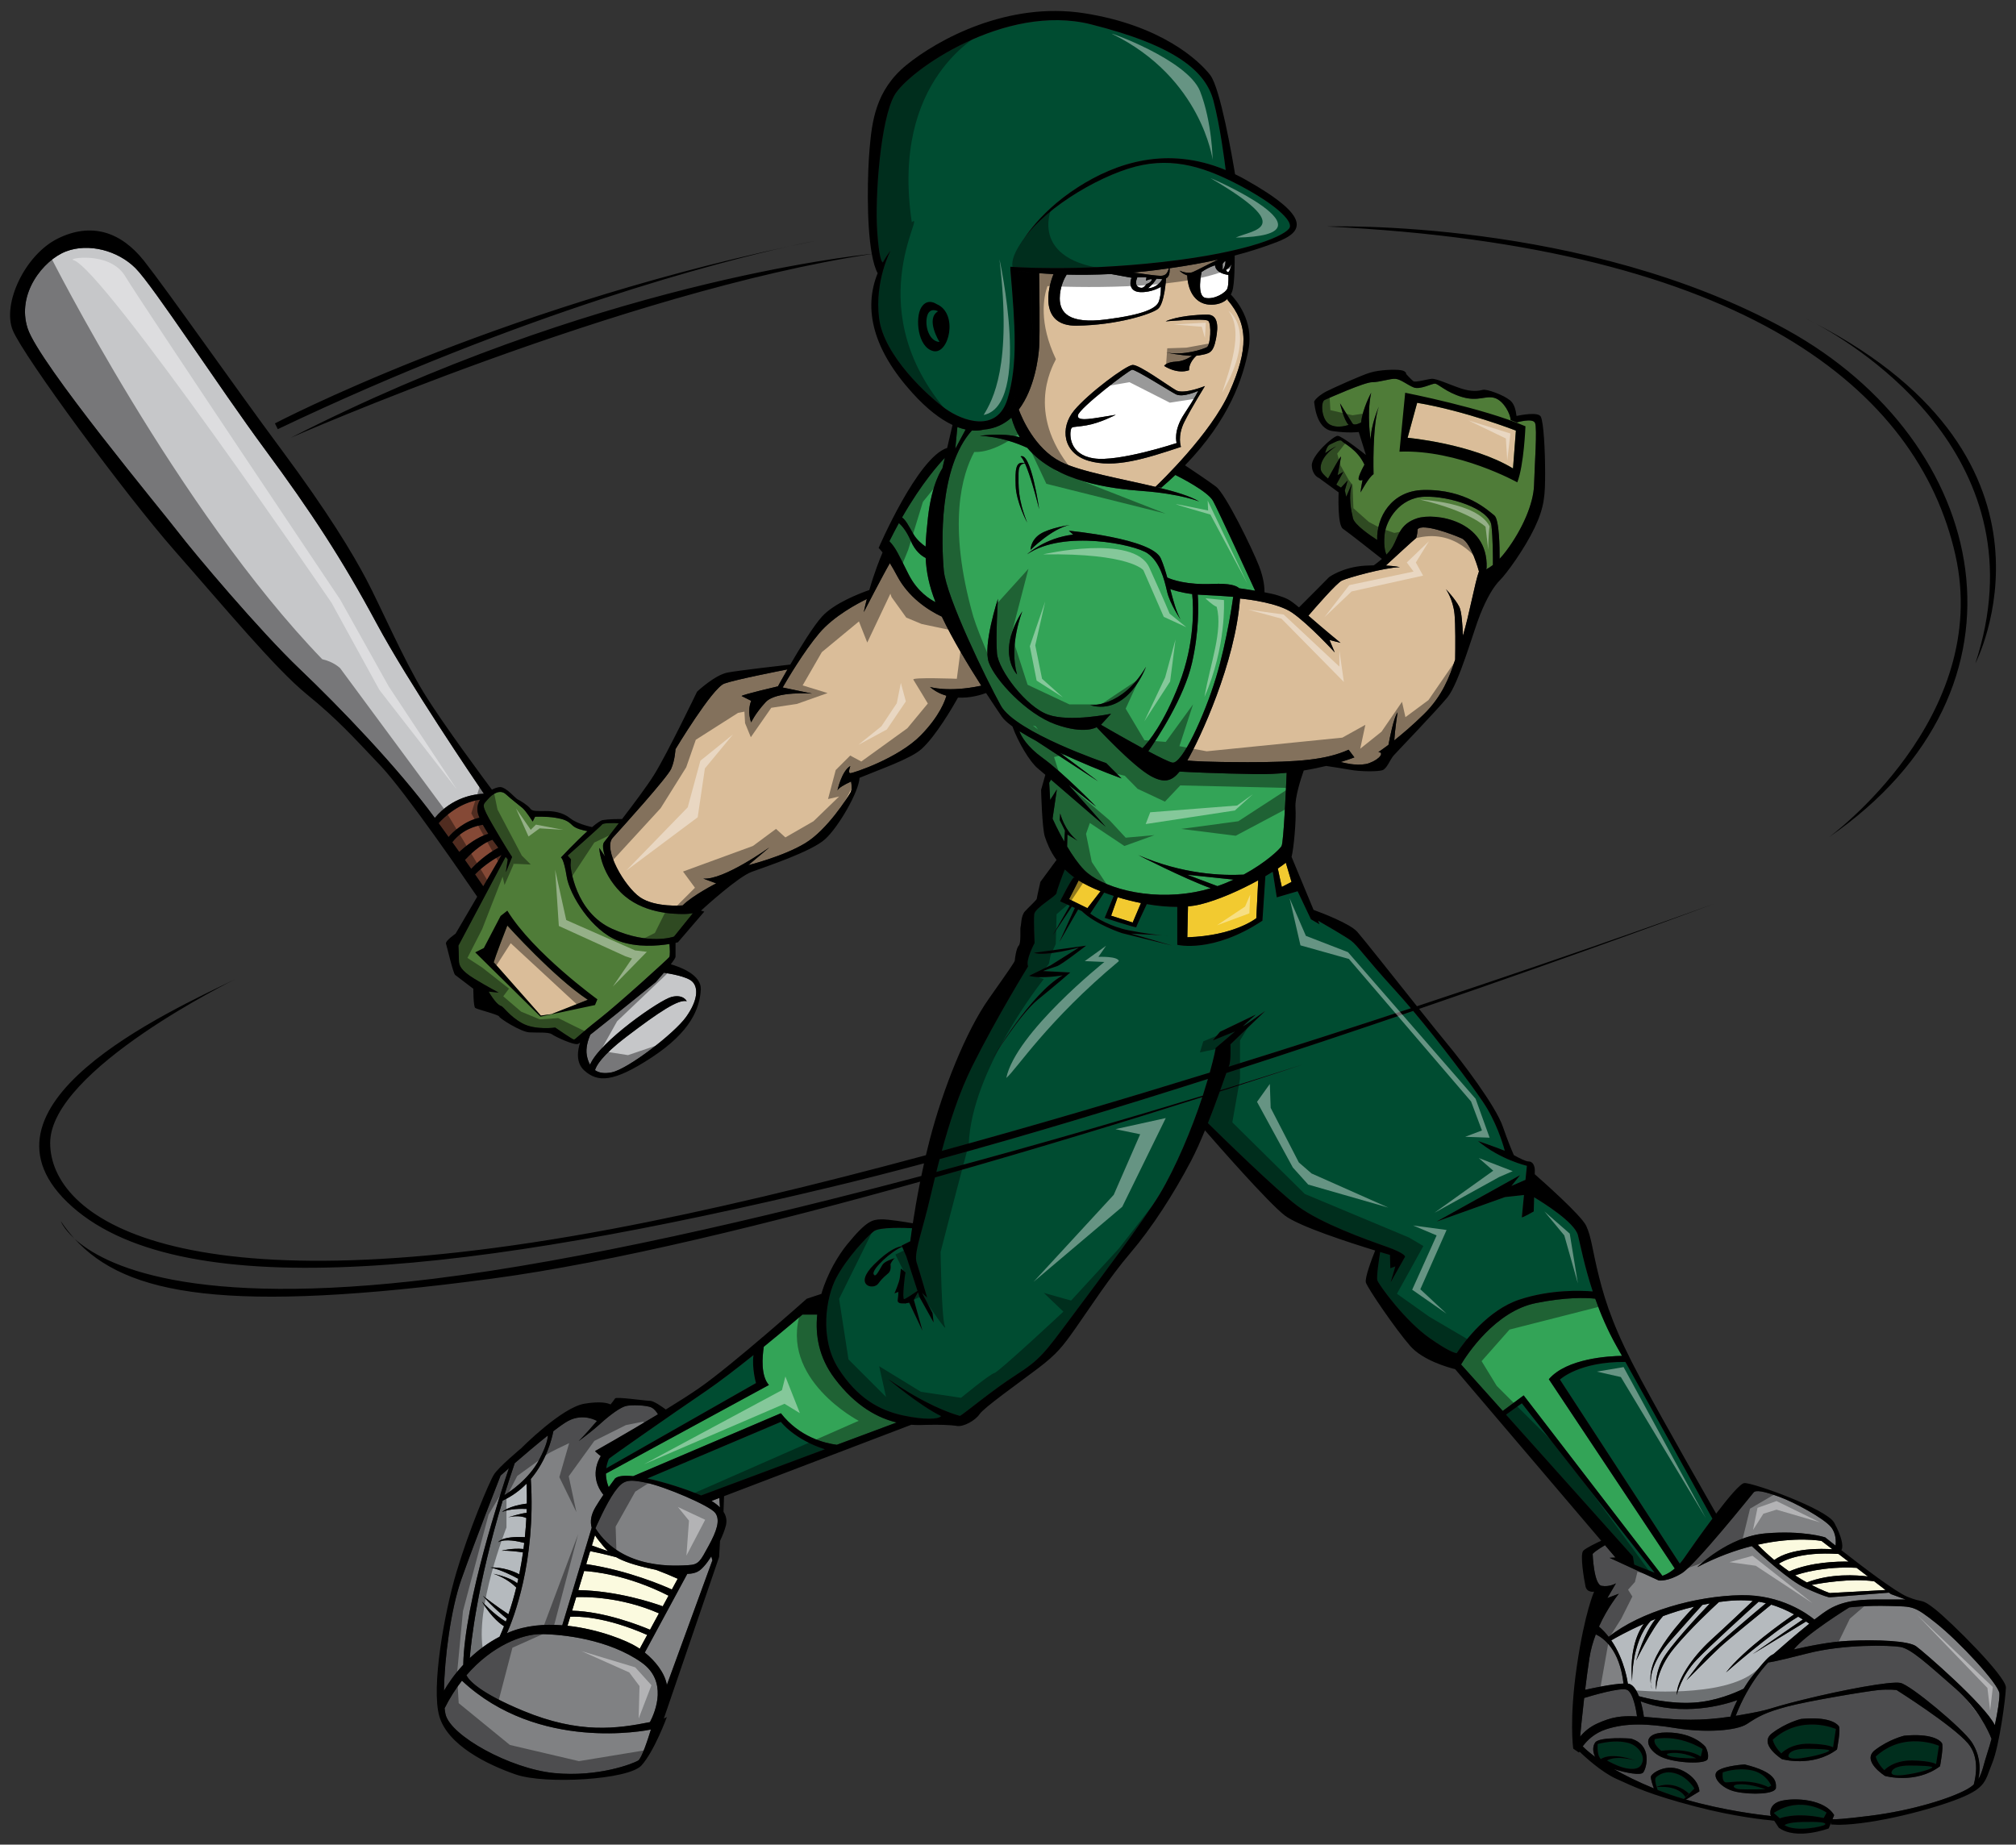 <?xml version="1.0" encoding="utf-8"?>
<!-- Generator: Adobe Illustrator 17.0.0, SVG Export Plug-In . SVG Version: 6.00 Build 0)  -->
<!DOCTYPE svg PUBLIC "-//W3C//DTD SVG 1.1//EN" "http://www.w3.org/Graphics/SVG/1.1/DTD/svg11.dtd">
<svg version="1.1" id="Layer_2" xmlns="http://www.w3.org/2000/svg" xmlns:xlink="http://www.w3.org/1999/xlink" x="0px" y="0px"
	 width="200px" height="183px" viewBox="0 0 200 183" style="enable-background:new 0 0 200 183;" xml:space="preserve">
<rect x="0" y="0" width="200" height="183" fill="#333333" stroke="none"/>
<path id="color11" style="fill:#4F7C38;" d="M66.417,93.65c0.033,0.41,0.08,1.167-0.024,1.307c-0.142,0.191-4.942,4.563-6.938,6.13
	c-1.996,1.568-2.377,2.044-2.519,2.044c-0.143,0-1.854-1.188-1.854-1.188s-1.997,0.283-3.28-0.429
	c-1.283-0.714-1.807-1.616-2.091-1.711c-0.286-0.095-0.665-0.476-1.236-1.426l0.998,0.095c0,0-1.093-0.569-2.424-1.378
	c-1.331-0.809-1.521-1.33-1.521-1.805c0-0.477-0.048-1.474-0.048-1.474l4.682-8.81c0.132,0.16,0.213,0.252,0.213,0.252l-0.191,1.284
	l0.618-1.521c0,0-0.666-0.999-1.901-3.137c-1.236-2.139-0.999-1.996-0.523-2.567c0.475-0.571,1.236-1.046,1.806-0.523
	c0.571,0.522,1.332,1.092,1.665,1.378c0.333,0.286,0.998,1.331,0.998,1.331l0.237-0.475c0,0,1.141-0.047,1.997,0.096
	c0.856,0.142,1.236,0.284,1.711,0.76c0.327,0.328,1.062,0.497,1.486,0.57c-1.21,1.095-2.627,2.614-2.627,2.614
	s0.285,0.095,0.571,1.902c0.285,1.805,2.471,5.372,5.133,6.37C63.185,94.026,65.283,93.837,66.417,93.65z M152.287,41.958
	c-0.236-0.523-1.807-0.048-1.807-0.048l-0.617-0.238c0-0.57-0.665-1.901-1.569-2.186c-0.903-0.285-1.616,0.381-3.233-0.095
	c-1.614-0.476-2.376-1.331-2.709-1.331c-0.331,0-1.474,0.617-2.091,0.381c-0.618-0.238-1.283-0.809-1.806-0.856
	c-0.522-0.048-1.569,0.333-2.33,0.333c-0.76,0-4.278,1.569-4.705,1.759c-0.429,0.191-0.333,1.948,0.475,2.425
	c0.809,0.475,1.901,0.048,1.901,0.048c-0.477-0.428-0.855-2.14-0.855-2.14s1.045,1.712,1.236,1.996
	c0.191,0.285,0.855-0.095,0.855-0.095c0.144-1.378,0.998-2.947,0.998-2.947c-0.476,2.282-0.048,4.659-0.048,4.659
	c0-1.427,0.808-3.279,0.808-3.279c-0.665,1.806-0.523,6.701-0.523,6.701c-0.475,0.286-1.283,1.807-1.283,1.807
	c0-0.286,0.19-1.236,0.19-1.236s-0.475,0.19-0.381-0.237c0.095-0.427,0.572-1.283,0.572-1.283c-0.712-1.521-2.046-2.092-2.233-2.33
	c-0.191-0.238-0.856,0.191-1.189,0.333c-0.332,0.144-0.475,0.856-0.475,0.856c0.808-0.571,1.092-0.665,1.092-0.665
	c-1.092,0.665-1.664,1.663-1.52,2.329c0.054,0.254,0.359,0.57,0.712,0.863c0.239-0.443,1.327-2.443,1.286-2.146
	c-0.048,0.333-0.334,1.806-0.334,1.806l0.57-0.333l-0.702,1.275c0.271,0.178,0.467,0.294,0.467,0.294l0.664-0.712l-0.286,0.998
	l0.143,0.618l0.572-1.331c-0.381,1.331-0.097,2.662,0.095,3.469c0.153,0.661,1.806,1.769,2.401,2.149
	c-0.082-2.24,1.407-4.883,4.582-4.956c4.23-0.094,6.418,2.044,7.035,2.52c0.509,0.392,0.535,3.291,0.528,4.306
	c0.21-0.222,0.43-0.482,0.659-0.789c1.568-2.091,2.711-4.657,2.759-6.558C152.24,46.189,152.522,42.481,152.287,41.958z
	 M141.306,49.279c-2.471,0.095-3.802,2.329-3.944,3.755c-0.133,1.328,0.146,1.913,0.185,1.987c0.241-0.25,0.464-0.523,0.622-0.799
	c0.571-0.999,0.668-2.234,2.424-2.805c1.759-0.571,7.037,0.19,6.894,4.895l-0.042,0.167c0.19-0.095,0.413-0.23,0.662-0.426
	c0.006-0.807,0-2.654-0.146-3.922C147.77,50.466,143.777,49.184,141.306,49.279z M61.592,88.539
	c-2.09-2.093-2.138-4.421-2.138-4.421l0.571,0.855c0,0-0.381-1.044-0.095-1.425c0.111-0.15,0.704-0.897,1.459-1.873
	c-0.434-0.037-1.527-0.048-1.65,0.115c-0.142,0.191-3.422,3.09-3.422,3.09l0.333,0.379c0,0-0.048,0.38-0.048,0.571
	s0.429,4.659,4.136,6.323c3.708,1.662,6.132,0.76,6.132,0.76l1.869-2.316c-0.255,0.045-0.564,0.082-0.918,0.082
	C66.822,90.679,63.685,90.632,61.592,88.539z"/>
<path id="color10" style="fill:#C6C7C9;" d="M48.008,78.744C47,77.265,40.502,67.692,37.352,61.827
	c-3.422-6.37-6.512-11.075-11.075-17.255c-4.563-6.179-11.075-16.209-12.834-17.968c-1.759-1.758-4.657-2.519-6.893-1.664
	c-2.233,0.855-4.943,4.183-3.802,7.652c1.142,3.47,13.404,18.206,14.925,20.202c1.522,1.997,8.081,9.792,12.073,13.595
	c3.936,3.748,9.763,9.803,13.389,14.756C44.861,79.077,47.094,78.774,48.008,78.744z M65.064,97.429c0,0-4.33,3.515-6.503,5.225
	c-0.205,0.477-0.484,1.307-0.342,2.061c0.064,0.337,0.167,0.65,0.318,0.914c0.952-2.294,6.951-6.449,8.095-6.726
	c1.176-0.286,1.497,0.427,1.497,0.427c-0.82-0.214-2.709,1.036-5.989,3.53c-2.489,1.893-3.006,2.926-3.111,3.313
	c0.382,0.263,0.914,0.364,1.65,0.217c1.604-0.32,6.203-3.85,7.38-5.489c1.177-1.64,1.248-2.924,0.607-3.529
	c-0.53-0.501-2.228-0.783-2.802-0.866C65.44,97.005,65.064,97.429,65.064,97.429z"/>
<path id="color9" style="fill:#DABD99;" d="M121.805,29.618c-0.436,0.439-1.106,0.665-1.887,0.6
	c-1.143-0.096-2.046-1.045-2.139-2.899c0,0-0.478-0.143-0.762-0.475c0,0,0.762,0.38,1.333,0.143c0.414-0.172,1.61-0.825,2.523-1.239
	c-1.385,0.307-2.97,0.597-4.838,0.865c0.019,0.276,0.011,0.849-0.35,0.993c0,0-0.144,2.519-0.808,3.042
	c-0.665,0.523-4.087,1.616-8.082,1.663c-3.688,0.044-2.872-3.685-2.277-5.114c-0.499-0.024-0.976-0.056-1.428-0.092
	c0.011,0.669,0.089,6.01,0,7.345c-0.064,0.948-0.422,4.081-2.021,6.186c0.297,0.801,1.57,3.858,4.16,5.174
	c1.938,0.984,6.043,1.69,9.397,2.49c0.42-0.4,5.513-5.282,7.336-9.382c1.901-4.277,1.901-6.749-0.19-9.174L121.805,29.618z
	 M117.491,41.863c-0.712,1.426-0.333,2.472-0.333,2.472c-3.563,1.188-6.605,2.139-9.172,1.378c-2.567-0.76-2.852-3.28-1.426-4.992
	c1.426-1.711,5.134-4.468,5.8-4.516c0.664-0.047,3.564,2.092,4.326,2.519c0.76,0.428,2.852-0.427,2.852-0.427
	S118.205,40.436,117.491,41.863z M120.629,33.641c-0.285,1.425-0.666,1.425-1.664,1.615c-0.083,0.016-0.175,0.026-0.274,0.034
	c-0.816,0.747-0.725,1.439-0.725,1.439c-1.235,0.428-2.472-0.428-2.472-0.428s0.189-0.379,1.189-0.427
	c0.706-0.033,1.293-0.377,1.576-0.575c-1.099-0.021-2.575-0.329-2.575-0.329c1.806,0.333,3.66-0.333,4.041-0.523
	c0.379-0.19,0.474-2.329,0.142-2.615c-0.332-0.285-4.231,0.048-4.231,0.048c1.19-0.523,3.138-0.666,4.137-0.666
	S120.915,32.213,120.629,33.641z M150.099,46.474c-4.087-2.471-10.457-3.042-10.457-3.042l0.95-3.469
	c4.802,0.807,9.794,2.756,9.794,2.756L150.099,46.474z M54.702,100.612l-1.046,0.145l-4.659-5.276c0-0.284,1.332-3.659,1.332-3.659
	s4.611,5.134,7.984,7.367L54.702,100.612z M123.019,59.377c0.869,0.088,3.765,0.441,5.168,1.404c1.664,1.141,4.23,3.945,4.23,3.945
	l-0.523-1.236l1.095,0.285c0,0-1.645-1.347-3.186-2.695c0.656-0.766,2.805-3.243,3.327-3.485c0.616-0.284,4.183-1.284,5.751-1.331
	c0,0-0.486-0.111-1.394-0.159c0.639-0.589,2.84-2.611,2.963-2.692c0.142-0.096,0.189-0.904,0.189-0.904
	c0.476-0.617,3.423,0.476,4.372,0.904c0.952,0.428,1.712,3.279,1.712,3.279c-0.385,1.027-0.962,4.283-1.592,6.38
	c-0.035-1.032-0.127-2.408-0.355-2.862c-0.381-0.761-1.331-1.759-1.331-1.759s0.712,0.998,0.854,2.472
	c0.102,1.048,0.084,3.299,0.063,4.511c-0.547,1.697-1.285,3.637-3.105,5.424c-1.116,1.094-2.144,1.965-2.935,2.592
	c0.055-0.965,0.321-2.781,0.321-2.781c-0.383,0.571-0.764,2.494-0.899,3.228c-0.626,0.472-1.003,0.718-1.003,0.718
	c0.571,0,0.237,0.665-0.903,1.092c-0.869,0.326-2.241,0.044-2.84-0.107c0.867-0.262,1.367-0.462,1.367-0.462l-0.572-0.76
	c-2.232,0.997-4.896,1.236-10.029,1.236c-3.953,0-5.479-0.111-5.976-0.165C119.019,73.347,122.564,65.74,123.019,59.377z
	 M115.116,27.365c-0.34,0-1.612-0.173-2.688-0.328c0.746-0.065,1.502-0.145,2.261-0.243c0.441-0.057,0.865-0.114,1.278-0.173
	C115.804,27.093,115.673,27.365,115.116,27.365z M93.436,61.18c1.061,2.235,2.611,4.809,3.917,6.849c-3.314,0.701-5.1,0.12-5.1,0.12
	c0.517,0.439,1.076,0.712,1.635,0.873c-0.112,0.42-0.635,1.983-2.539,3.928c-2.234,2.282-6.703,3.755-6.987,3.755
	c-0.285,0,0-0.712,0-0.712c-0.856,0.475-1.284,2.423-1.284,2.423c0.135-0.258,0.645-0.556,1.354-0.883
	c0.061,0.318,0.111,0.817-0.071,1.12c-0.286,0.475-2.282,3.66-4.468,4.991c-2.187,1.331-5.657,2.187-5.657,2.187l2.091-1.758
	c0,0-4.563,3.279-6.559,3.089l1.284,0.476c0,0-2.329,1.188-3.328,2.187c0,0-2.709,0.237-4.231-0.809
	c-1.521-1.045-3.707-4.802-2.709-5.894c0.998-1.094,5.419-5.989,5.799-6.845s0.428-1.949,0.428-1.949s3.66-6.085,4.849-6.512
	c1.089-0.392,5.531-1.263,6.264-1.406c-0.435,0.756-0.781,1.378-0.956,1.698l-0.032-0.007c0,0-3.47,0.808-3.565,0.951l0.95,0.475
	c-0.428,1.094,0,2.138,0,2.138s0.381-0.855,1.427-1.996c1.045-1.141,4.611-0.857,4.611-0.857l-2.914-0.607
	c0.463-0.803,2.095-3.57,3.626-5.383c1.443-1.708,3.826-2.962,4.726-3.396c-0.109,0.421-0.211,0.857-0.305,1.304
	c0,0,1.893-3.667,2.589-4.859c0.217,0.352,0.463,0.779,0.738,1.295C90.108,59.215,91.994,60.502,93.436,61.18z"/>
<path id="color8" style="fill:#33A457;" d="M118.253,65.771c0.716-3.153,0.649-5.713,0.573-6.781c0.152,0.014,0.31,0.023,0.472,0.03
	c2.045,0.096,3.043,0.191,3.043,0.191s-0.571,4.278-1.712,8.032c-1.141,3.755-3.375,8.604-4.325,8.414
	c-0.329-0.065-1.282-0.537-2.385-1.123C114.844,73.202,117.474,69.2,118.253,65.771z M95.797,42.612
	c-0.266-0.058-0.538-0.139-0.819-0.246l-0.207,2.158L95.797,42.612z M90.588,52.938c0.352,0.613,0.881,1.047,1.238,1.29
	c0.025-0.911,0.119-1.855,0.236-2.906c0.381-3.423,1.425-4.849,1.425-4.849l0.247-1.053c-0.55,0.572-2.29,2.501-4.244,5.914
	C89.866,51.602,90.139,52.151,90.588,52.938z M92.807,59.736c-0.643-1.639-0.911-3.01-0.973-4.381
	c-0.411-0.203-1.039-0.667-1.482-1.703c-0.407-0.95-0.859-1.479-1.174-1.761c-0.312,0.564-0.627,1.167-0.943,1.805
	c0.667,0.676,0.969,1.456,1.926,3.329C91.028,58.722,92.311,59.491,92.807,59.736z M105.581,83.495
	c-0.692-1.222-1.16-2.276-1.16-2.276l0.426-2.899l-0.664,1.045l-0.096-1.712l0.179-0.304c2.002,1.715,5.43,4.677,5.43,4.677
	l-3.658-4.134l2.709,2.138c0,0-3.28-3.374-5.324-4.847c-1.544-1.114-2.111-2.145-2.295-2.644c0.488,0.312,1.055,0.636,1.669,0.965
	l6.141,4.008l-3.8-2.841c2.05,0.962,4.29,1.881,6.128,2.556l-1.521-1.521c0,0-8.983-3.041-10.457-5.703
	c-1.473-2.663-5.418-10.79-5.656-13.404c-0.234-2.584-0.514-10.228,2.786-13.893c0.417,0.034,0.811,0.003,1.181-0.085
	c1.126-0.096,2.024-0.544,2.738-1.187c0.198,0.719,0.48,1.367,0.827,1.949c-1.738-0.501-3.966-0.141-3.966-0.141
	c1.95,0.062,3.717,0.728,4.714,1.186c2.894,3.415,8.359,4.055,11.399,4.28c3.849,0.285,5.655,1.046,5.655,1.046
	c-0.874-0.534-2.397-0.986-4.146-1.408l0.393,0.03c0.49-0.421,0.951-0.839,1.389-1.255c0.428,0.212,3.219,1.622,3.745,2.586
	c0.514,0.941,3.563,7.57,4.171,8.896c-0.63-0.105-1.226-0.191-1.586-0.243c-0.25-0.251-0.916-0.507-2.634-0.43
	c-2.582,0.116-4.038-0.424-4.498-0.633c-0.18-0.647-0.379-1.288-0.635-1.886c-0.857-1.996-9.126-2.756-9.126-2.756l0.427,0.38
	c-2.805,0.332-4.563,1.949-4.563,1.949c3.659-2.473,10.695-0.952,11.932-0.096c1.235,0.856,1.663,2.567,1.947,3.803
	c0.285,1.235,1.331,2.756,1.331,2.756c-0.447-0.821-0.727-1.891-1.014-3.01c0.235,0.088,1.003,0.352,2.175,0.498
	c0.131,1.302,0.278,4.861-1.302,8.93c-1.514,3.893-3.002,5.708-3.63,6.358c-1.956-1.061-4.119-2.318-4.119-2.318l0.998-1.093
	c0,0-4.04,0.856-6.228,0.094c-2.185-0.76-4.942-4.42-5.086-6.083c-0.142-1.664,0.096-5.419,0.096-5.419s-1.521,4.611-0.904,6.323
	c0.618,1.71,3.708,5.086,6.608,6.13c2.899,1.046,4.087,0.286,4.087,0.286s3.566,3.851,5.371,4.848
	c1.451,0.801,2.165,0.407,2.859-0.444c1.035,0.059,3.587,0.183,7.597,0.253c1.055,0.019,2.072-0.035,3.025-0.132
	c-0.065,1.572-0.302,6.858-0.504,7.262c-0.149,0.296-1.553,1.646-3.766,2.839c-2.131,0.114-6.067-0.03-10.447-1.935
	c0,0,4.393,2.261,7.187,3.289c-0.492,0.146-1.003,0.273-1.531,0.371c-4.847,0.902-9.411-0.524-11.026-2.187
	c-0.604-0.62-1.193-1.487-1.695-2.329l0.031-1.189l0.997,0.618c-1.332-1.046-1.711-2.71-1.711-2.71l-0.047,0.665l0.521,1.046
	L105.581,83.495z M108.127,69.954c3.804,1.093,5.563-3.802,5.563-3.802C111.312,70.24,108.127,69.954,108.127,69.954z
	 M103.184,52.985c-0.95,0.617-0.95,1.569-0.95,1.569s2.139-2.139,3.897-2.473C106.132,52.083,104.135,52.368,103.184,52.985z
	 M100.76,48.185c0.048,1.617,1.142,3.659,1.142,3.659c-0.952-2.423-0.856-3.613-0.856-4.895c0-0.869,0.393-0.975,0.646-0.954
	c0.304,0.672,0.764,1.977,1.399,4.518c0,0-0.81-5.751-1.854-5.228c0,0,0.141,0.025,0.44,0.676
	C100.714,45.669,100.716,46.678,100.76,48.185z M100.902,66.913c-0.854-2.899,0.524-6.275,0.524-6.275
	C98.765,64.822,100.902,66.913,100.902,66.913z M120.777,87.911c0.565-0.193,1.101-0.413,1.606-0.646l-4.606-0.483L120.777,87.911z"
	/>
<path id="color7" style="fill:#33A457;" d="M151.156,138.438l-2.076,1.543l-4.132-4.614c0.563-0.959,3.394-5.284,7.423-6.09
	c2.983-0.597,4.929-0.538,5.886-0.436c0.534,1.512,1.228,3.143,2.135,4.749c0.157,0.28,0.335,0.592,0.521,0.925
	c-1.271,0.021-5.483,0.242-7.258,2.318l12.493,18.779c-0.68,0.583-1.229,0.722-1.229,0.722L151.156,138.438z M82.781,136.727
	c-1.534-2.047-1.918-4.254-1.705-6.311h-1.468c0,0-1.703,1.461-3.834,3.194c-0.154,1.007-0.305,2.88,0.507,3.792l-16.17,8.79
	c0.005,0.607,0.165,1.082,0.278,1.346c0.364-0.511,0.635-0.867,0.635-0.867c0.315-0.261,0.973-0.307,1.79-0.223l14.655-6.241
	c1.841,2.36,4.337,2.973,5.552,3.129l5.932-2.214C87.179,140.696,84.922,139.582,82.781,136.727z"/>
<path id="color6" style="fill:#808183;" d="M188.16,167.67c0,0-0.712-0.106-1.816,0c-1.106,0.107-6.918,1.068-9.056,1.64
	c-2.14,0.571-2.888,0.998-3.958,1.712c-1.069,0.712-4.206,0.891-7.059,0.428c-2.852-0.464-4.92-0.535-6.915,0.105
	c-1.208,0.389-1.945,1.156-2.34,1.702c0.264,0.264,0.662,0.62,1.237,1.045c-0.244-0.482-0.271-1.045-0.002-1.426
	c0.426-0.607,3.528-0.395,3.528-0.395c2.14,0.606,1.604,2.854,1.248,3.354c-0.244,0.341-1.746,0.045-2.907-0.321
	c1.026,0.591,2.322,1.24,3.955,1.912c-0.106-0.292-0.325-0.921-0.297-1.163c0.035-0.321,1.568-1.426,3.208-0.571
	c1.64,0.855,1.604,2.032,1.604,2.032l-1.286,0.784l-0.105,0.012c3.821,1.119,7.625,1.553,8.508,1.645l-0.059-0.088
	c0,0-0.285-1.106,1.104-1.426c1.39-0.321,4.278-0.143,5.207,1.426l-0.167,0.408c0.249,0.023,1.077-0.011,3.694-0.337
	c4.278-0.535,8.023-1.748,9.591-2.603c0.298-0.162,0.535-0.328,0.73-0.503c0.239-0.883,0.553-2.743-0.552-4.061
	C193.759,171.199,188.16,167.67,188.16,167.67z M169.409,174.514c-0.179,0.535-3.173,0.429-4.599-0.213
	c-1.427-0.642-2.21-2.425,0.535-2.425c2.744,0,3.85,1.426,3.85,1.426S169.588,173.98,169.409,174.514z M176.184,177.365
	c-0.035,0.643-2.426,0.714-3.958,0.393c-1.532-0.321-2.531-1.604-1.783-2.103c0.75-0.499,2.64-0.606,2.64-0.606
	C176.148,175.799,176.22,176.725,176.184,177.365z M182.242,173.563c-2.424,1.816-5.454,0.962-5.454,0.962s-2.388-1.497-0.997-2.566
	c1.393-1.068,2.888-1.426,2.888-1.426c2.71-0.25,3.529,0.428,3.743,0.713C182.637,171.531,182.242,173.563,182.242,173.563z
	 M192.462,175.228c-2.424,1.817-5.454,0.962-5.454,0.962s-2.388-1.497-0.996-2.566c1.39-1.069,2.888-1.426,2.888-1.426
	c2.709-0.25,3.528,0.429,3.742,0.713C192.854,173.195,192.462,175.228,192.462,175.228z M197.897,171.152
	c-0.976-2.024-7.096-7.322-7.812-7.832c-0.748-0.535-3.813-0.678-6.737-0.535c-1.828,0.089-3.937,0.527-5.398,0.86
	c1.212-1.533,5.506-4.174,5.506-4.174s1.674-0.215,3.993-0.145c2.316,0.072,2.389-0.07,4.634,1.713
	c2.245,1.782,6.238,6.06,6.273,6.986C198.377,168.572,198.189,169.823,197.897,171.152z M172.358,168.665
	c-0.409,0.817-0.652,1.474-0.675,1.639c-3.02,0.447-4.97,0.339-7.513,0.109c-0.396-0.034-0.752-0.066-1.083-0.091
	c-0.031-0.233-0.133-0.878-0.328-1.54C166.942,170.36,171.121,169.109,172.358,168.665z M64.48,170.849
	c-3.235,0.639-6.965,1.206-12.583-1.123c-4.319-1.792-5.37-3.012-5.624-3.527c2.573-2.987,5.623-4.079,7.335-4.079
	c2.234,0,6.797,0.523,10.029,2.806C66.257,166.773,65.037,169.776,64.48,170.849z M52.661,146.728
	c1.571-1.855,2.096-4.012,2.235-4.742c0.607-0.466,1.13-0.837,1.469-1.017c1.521-0.809,2.852,0,2.852,0l0.054-0.054
	c-0.613,0.719-1.289,1.479-1.86,2.051c0,0,1.188-0.857,2.186-1.759c0.998-0.903,1.949-1.568,2.472-1.712
	c0.523-0.143,2.092-0.096,2.567,0.144c0.294,0.147,0.515,0.457,0.641,0.671c-3.08,1.867-6.25,3.654-6.25,3.654
	s0.267,0.267,0.573,0.493c-0.222,0.349-1.165,2.047,0.261,3.841c-0.271,0.398-0.55,0.826-0.787,1.225
	c-0.445,0.752-0.546,1.406-0.374,2.039l-2.921,9.68c-1.777-0.138-3.623,0.01-5.261,0.689c-0.078,0.031-0.151,0.065-0.227,0.1
	C50.913,160.641,53.182,154.927,52.661,146.728z M50.035,148.332c0.315-1.02,0.656-2.078,1.031-3.173
	c0.935-0.81,2.187-1.875,3.281-2.745c-0.006,0.361-0.159,1.059-0.835,2.357C52.459,146.795,50.472,148.07,50.035,148.332z
	 M45.958,165.16c-0.957,1.032-1.584,2.006-1.912,2.574c0.037-3.141,0.672-8.072,1.719-11.032c1.378-3.898,3.897-10.313,3.897-10.313
	s0.321-0.286,0.826-0.728C49.757,147.816,46.072,158.964,45.958,165.16z M64.574,171.583c-0.289,0.948-0.913,2.871-1.27,3.085
	c-0.475,0.286-3.945,1.664-8.318,1.237c-4.373-0.429-10.314-3.708-10.79-5.847c-0.037-0.165-0.065-0.362-0.088-0.583
	c0.52-1.038,1.103-1.946,1.72-2.736C53.42,173.839,64.16,171.669,64.574,171.583z M70.568,154.411l0.105,0.389l-4.514,12.356
	c-0.225-1.236-1.169-2.385-2.192-3.209l4.215-7.803c0.928-0.026,1.259-0.322,1.634-0.727
	C70.032,155.188,70.296,154.833,70.568,154.411z M71.362,148.611l0.061,0.933c-0.229-0.229-0.511-0.44-0.833-0.638L71.362,148.611z
	 M158.002,154.158c0.285-0.321,1.212-0.855,1.212-0.855l-0.012-0.038l1.066,1.255l-0.591,0.029l4.883,2.247
	c0,0,0.893,0.143,2.282-0.714c1.391-0.855,6.915-7.771,7.13-8.02c0.212-0.25,0.961-0.144,2.53,0.428
	c1.568,0.571,4.421,2.138,5.135,2.995c0.528,0.637,0.508,1.47,0.462,1.853c-0.631-0.496-1.034-0.821-1.034-0.821
	s-2.209-0.713-5.917-0.392c-3.707,0.319-6.773,3.351-6.773,3.351c1.958-1.025,3.79-1.677,5.414-2.089
	c0.972,0.915,3.721,3.431,5.314,4.156c1.962,0.892,2.391,0.927,2.391,0.927l5.905-0.467l0.191,0.146l1.461,0.534
	c0,0-0.643,0-2.391,0c-1.745,0-3.564,0-5.204,0.961c-0.375,0.223-0.889,0.592-1.454,1.031c-0.67-0.551-3.302-2.48-7.244-2.42
	c-4.535,0.07-10.039,1.631-13.164,4.136c-0.282-0.362-0.602-0.708-0.966-1.02c0.874-1.945,1.973-3.258,1.973-3.258l-1.14,0.426
	l0.854-1.46c0,0-0.641,0.392-1.426,0.249C158.109,157.189,158.002,154.158,158.002,154.158z M161.061,167.022
	c-1.151,0.042-3.11,0.467-3.806,0.624c0.125-1.033,0.271-2.123,0.425-3.148c0.125-0.833,0.356-1.627,0.633-2.354
	C159.058,162.491,160.673,163.629,161.061,167.022z M156.759,172.295c0.024-0.283,0.174-1.884,0.401-3.841
	c0.818-0.25,3.592-1.063,4.226-0.82c0.645,0.244,0.947,2.124,1.018,2.645c-1.572-0.078-2.514,0.059-3.94,0.705
	C157.673,171.344,157.127,171.839,156.759,172.295z M197.572,172.507c-0.125,0.471-0.256,0.922-0.393,1.33
	c-0.398,1.198-0.508,2.01-0.912,2.659c0.281-1.258,0.073-2.535-0.656-3.658c-0.855-1.318-6.096-5.703-7.093-5.882
	c-0.997-0.179-5.633,0.678-9.66,1.675c-4.031,0.998-2.783,0.927-6.311,1.534c-0.121,0.02-0.238,0.039-0.356,0.059
	c1.353-3.476,3.242-5.301,3.242-5.301s0.286,0.036,3.886-0.891c3.602-0.926,8.129-0.819,9.197-0.642
	c1.069,0.178,2.638,1.64,5.454,4.1C196.245,169.477,197.263,171.718,197.572,172.507z M70.957,150.095
	c0.523,0.713,0.143,1.805-0.665,3.278c-0.808,1.474-0.95,1.855-1.997,1.902c-1.045,0.047-6.559,0.57-9.222-3.66
	c0,0,1.046-2.425,1.902-3.612c0.856-1.188,1.284-1.284,3.138-0.903C65.966,147.48,70.434,149.382,70.957,150.095z"/>
<path id="color5" style="fill:#F2CA30;" d="M126.767,86.164c0.127,0.639,0.399,1.829,0.399,1.829l0.961-0.498l-0.564-1.904
	C127.346,85.762,127.076,85.956,126.767,86.164z M117.856,89.923l-0.067,3.062c4.672-0.144,6.844-1.89,6.844-1.89l0.191-3.762
	c-1.767,0.97-3.943,1.952-5.764,2.395C118.682,89.82,118.277,89.884,117.856,89.923z M112.371,91.522l0.82-1.933
	c-0.792-0.157-1.572-0.355-2.308-0.579l-0.651,1.836L112.371,91.522z M106.06,89.206l1.818,0.89l1.301-1.678
	c-0.866-0.343-1.614-0.712-2.173-1.072L106.06,89.206z"/>
<path id="color4" style="fill:#004C31;" d="M87.024,22.945c-0.238-3.47,0.332-11.075,1.711-13.498
	c1.378-2.424,10.979-9.173,19.487-7.035c8.51,2.139,11.409,4.707,12.168,7.606c0.657,2.498,1.099,5.95,1.21,6.854
	c-5.799-2.411-10.848-0.742-14.661,1.7c-4.231,2.71-5.799,5.847-5.799,5.847c1.807-3.375,7.652-6.892,11.502-7.89
	c3.852-0.997,7.084,0.143,10.41,1.902c3.327,1.758,5.182,3.422,4.896,4.135c-0.286,0.713-3.802,2.424-12.596,3.422
	s-15.116,0.476-15.116,0.476v0.285c0.476,5.609,0.759,9.412-0.285,12.833c-1.046,3.421-4.468,2.187-6.179,0.95
	c-1.711-1.236-6.085-5.229-6.56-8.936s1.142-6.749,1.142-6.749c-0.292,0.391-0.549,0.789-0.776,1.194
	C87.462,25.987,87.203,25.555,87.024,22.945z M92.757,116.815c10.311-2.909,19.804-5.839,26.519-7.975
	c-1.036,3.184-2.686,7.066-4.232,9.633c-1.568,2.602-5.952,8.448-8.698,12.121c-2.744,3.672-3.101,4.241-5.598,5.846
	c-2.308,1.485-4.83,3.609-5.504,4.032c-0.966-0.264-3.477-1.126-7.15-3.675c0,0,3.096,2.626,5.271,3.691
	c-0.246,0.324-1.636,0.391-3.739-0.057c-2.353-0.497-4.563-1.71-6.452-4.669s-1.248-7.023-0.213-8.984
	c1.033-1.96,3.065-4.135,3.743-4.634c0.583-0.43,3.091-0.331,3.78-0.295c-0.121,0.813-0.179,1.293-0.179,1.293l-0.856,0.428
	l0.029,0.066c-0.357,0.031-1.242,0.291-2.774,1.822c-2.067,2.068-0.071,2.566,0.428,1.89c0.499-0.678,0.748-0.784,1.034-1.069
	c0.285-0.285,0.178-0.857,0.178-0.857s0.179-0.444,0.447-0.612c-0.357,0.107-1.025,0.339-1.231,0.649
	c-0.286,0.429-0.713,1.426-0.892,0.928c-0.169-0.476,1.757-2.271,2.835-2.69l0.409,0.943l1.111,3.424
	c-0.38,0.263-1.164,0.792-1.325,0.818c-0.213,0.036,0.071-2.529,0.144-2.638l-0.464-0.393c0,0-0.036,0.358-0.106,0.892
	c-0.071,0.534-0.535,1.568-0.535,1.568l0.392-0.144c0,0,0,0.285-0.071,0.821c-0.071,0.535,1.142,0.25,1.142,0.25l1.319,2.78
	l-0.856-3.067l0.41-0.742l0.161,0.493l1.39,2.495l-0.107-0.926l-1.034-1.997l0.499,0.463c0,0-0.748-2.604-1.034-3.458
	c-0.285-0.854,0.356-2.566,1.069-5.383C92.213,119.113,92.457,118.049,92.757,116.815z M88.813,124.805
	c0.021-0.006,0.036-0.01,0.055-0.016c-0.027,0.008-0.046,0.013-0.079,0.022C88.796,124.807,88.806,124.81,88.813,124.805z
	 M88.853,124.794c0.054-0.024,0.106-0.052,0.166-0.046c0,0-0.019,0.005-0.028,0.007C88.943,124.755,88.898,124.773,88.853,124.794z
	 M93.215,114.993c-0.114,0.438-0.222,0.864-0.324,1.274c10.441-2.796,19.819-5.559,26.433-7.569
	c0.198-0.615,0.367-1.167,0.512-1.659C110.961,109.876,101.814,112.648,93.215,114.993z M158.009,128.121
	c-0.845-2.563-1.235-4.682-1.469-5.582c-0.339-1.29-3.482-3.243-4.345-3.757c-0.021,0.771-0.04,1.404-0.04,1.404
	s-1.178,0.678-1.178,0.571c0-0.048,0.102-1.081,0.212-2.203l-1.886,0.206l-6.774,2.424l8.271-4.598l-0.856,1.069l1.391-0.606
	l-0.005,0.077c0.084-0.825,0.147-1.467,0.147-1.467s-2.638-0.607-4.849-2.46c0,0,1.725,0.591,2.655,0.964
	c-0.185-0.687-0.854-2.922-2.191-4.886c-1.297-1.902-4.223-5.805-6.896-8.983c-5.787,1.979-12.074,4.08-18.537,6.16
	c-0.152,0.429-0.361,1.023-0.608,1.716c5.118-1.57,8.181-2.564,8.181-2.564s-3.108,1.047-8.223,2.685
	c-0.335,0.931-0.737,2.025-1.178,3.132c1.336,1.315,6.842,6.698,8.902,8.229c2.353,1.747,6.881,3.352,8.805,4.027
	c1.924,0.679,1.853,0.999,1.853,0.999l-1.426,2.53l0.464-1.568l-0.499,0.178l-0.035-1.318c0,0-0.371-0.106-0.975-0.288
	c-0.113,0.697-0.387,2.477-0.273,2.819c0.143,0.428,2.709,3.991,5.205,5.739c1.77,1.24,2.428,1.455,2.66,1.476
	c0.801-1.2,3.115-4.302,6.252-5.324C153.843,127.911,156.858,128.026,158.009,128.121z M126.666,89.024l2.067-0.606l1.319,2.781
	l0.855,0.498l-0.149-0.359c0.696,0.4,2.693,1.556,3.251,1.965c0.678,0.5,1.318,1.568,4.349,4.885
	c0.512,0.56,1.056,1.183,1.612,1.838c-5.584,1.843-11.687,3.81-18.08,5.799c0.013-0.032,0.024-0.062,0.032-0.079
	c0.216-0.427,0.144-2.139,0.144-2.139l3.459-3.315c0,0-2.106,1.498-2.212,1.533c-0.106,0.036,1.284-1.177,1.284-1.177l-3.565,1.712
	l-0.713,0.856l2.212-0.892l-1.926,1.64c0,0-0.129,0.798-0.591,2.445c-8.569,2.648-17.611,5.319-26.584,7.769
	c0.736-2.716,1.718-5.789,3.038-8.433c2.459-4.918,5.526-9.874,5.526-9.874c-0.284-0.605,0.642-2.316,0.642-2.316
	s-0.107-2.211-0.036-2.853c0.072-0.642,2.177-1.783,2.213-2.103c0.03-0.269,0.58-1.752,0.822-2.34
	c0.287,0.278,0.614,0.556,0.989,0.825l-0.102-0.019c-0.179,0.036-1.356,2.352-1.356,2.352l0.96,0.434l-1.708,2.965l1.915-2.872
	l0.294,0.133l-1.544,3.406l1.873-3.257l0.358,0.16c1.391,1.355,3.997,2.192,3.997,2.192l4.991,1.237l-4.087-1.19l3.092,0.161
	c0.378,0.029,0.567,0.029,0.567,0.029l-0.567-0.029c-0.609-0.046-1.716-0.171-3.33-0.492c-1.774-0.355-3.132-1.17-3.821-1.656
	l1.38-2.084c0.304,0.113,0.621,0.224,0.948,0.33l-0.896,2.174c0,0,3.137,1.034,3.137,0.928c0-0.092,0.806-1.792,1.042-2.288
	c1.023,0.174,2.055,0.278,3.024,0.275v3.759c0,0,3.492,0.889,8.448-2.39l0.295-4.415c0.258-0.15,0.5-0.296,0.729-0.44
	L126.666,89.024z M103.472,96.336c0,0,0.903-0.332,1.377-0.475c0.476-0.143,2.9-2.045,2.9-2.045l-5.183,0.712
	c1.188,0.381,4.468-0.522,4.468-0.522l-2.804,1.759l-2.139,1.044c1.188,0.334,3.326-0.045,3.326-0.045
	c-3.184,1.806-6.939,8.222-6.939,8.222s2.707-4.373,4.468-5.799c1.759-1.426,3.232-2.709,3.232-2.709L103.472,96.336z
	 M166.343,175.976c-1.14-0.393-1.747,0.105-2.032,0.32c-0.186,0.14-0.067,0.647,0.037,0.98c0.244-0.11,1.683-0.673,3.207,0.659
	l-0.356,0.356c0,0-0.529-1.197-2.848-1c0.055,0.167,0.103,0.288,0.103,0.288c0.843,0.337,1.719,0.634,2.598,0.896l1.039-1.039
	C168.09,177.437,167.483,176.368,166.343,175.976z M161.53,172.91c-0.962-0.249-1.995-0.143-3.029,0.106c0,0-0.106,1.14,0.32,1.497
	c0,0,0.856-0.748,3.423,0.143c0,0-1.818-0.57-2.816,0c0,0,1.104,0.643,1.959,0.784c0.857,0.145,1.391,0,1.569-0.677
	C163.135,174.086,162.494,173.159,161.53,172.91z M173.723,175.619c-1.498-0.284-2.816,0.216-2.816,0.216s-0.143,0.996,0.357,0.996
	c0.502,0,2.389-0.392,4.17,0.464l0.286-0.144C175.72,177.153,175.22,175.905,173.723,175.619z M175.862,172.601
	c0,0,0.143,0.678,0.855,1.354c0,0,0.855-0.996,2.78-0.962c1.926,0.036,2.355,0.356,2.355,0.356l0.283-1.816
	C182.135,171.531,178.714,170,175.862,172.601z M177.431,174.17c-0.071,0.463,1.319,0.25,1.319,0.25
	c1.318-0.18,2.495-0.536,2.709-0.714c0.214-0.178-1.391-0.214-2.283-0.214C178.286,173.492,177.504,173.706,177.431,174.17z
	 M187.65,175.835c-0.071,0.462,1.318,0.247,1.318,0.247c1.319-0.177,2.495-0.533,2.709-0.712c0.215-0.178-1.39-0.214-2.28-0.214
	C188.505,175.156,187.722,175.37,187.65,175.835z M175.97,179.86l0.605,0.534c0,0,1.533-0.642,4.35-0.034l0.285-0.536
	C181.209,179.824,178.75,178.044,175.97,179.86z M186.082,174.265c0,0,0.143,0.678,0.854,1.354c0,0,0.856-0.998,2.78-0.963
	c1.925,0.036,2.354,0.358,2.354,0.358l0.285-1.818C192.356,173.195,188.934,171.662,186.082,174.265z M178.857,180.753
	c-1.604,0.035-1.819,0.32-1.819,0.32c1.105,0.713,3.886,0.142,4.028-0.07C181.209,180.788,180.461,180.717,178.857,180.753z
	 M172.618,177.508c0.678,0.036,2.53,0,2.53,0s-1.318-0.498-2.424-0.498C171.62,177.01,171.939,177.473,172.618,177.508z
	 M164.205,172.518c0,0-0.393,0.32,0.605,1.177c0,0,2.494-0.356,3.92,0.57l0.179-0.748
	C168.909,173.517,166.7,172.055,164.205,172.518z M168.268,174.442c0,0.002-1.07-0.605-2.353-0.534
	C164.632,173.979,165.667,174.478,168.268,174.442z M77.47,141.064l-13.244,5.615c1.818,0.384,3.891,1.09,4.926,1.515
	c0.136,0.055,0.269,0.112,0.4,0.171l12.279-4.584C78.771,142.799,77.47,141.064,77.47,141.064z M162.125,155.221l2.022,0.805
	l-13.17-16.805l-1.572,1.123l12.589,14.065L162.125,155.221z M74.749,134.44c-1.623,1.301-3.367,2.645-4.743,3.582
	c-3.565,2.425-9.268,6.416-9.602,6.703c-0.138,0.33-0.218,0.646-0.26,0.941l14.852-8.452
	C74.997,137.214,74.579,135.732,74.749,134.44z M154.758,136.869l11.885,18.252c0.15-0.167,0.302-0.355,0.45-0.572
	c0.479-0.695,1.62-2.328,2.788-3.885c-0.766-1.385-5.83-10.549-8.633-15.549C156.614,135.08,154.758,136.869,154.758,136.869z"/>
<path id="color3" style="fill:#FBFADF;" d="M180.709,152.875c0,0-2.518-0.483-6.332,0.373c0.554,0.566,1.105,1.067,1.643,1.516
	c1.688-1.226,4.741-1.135,5.768-1.064L180.709,152.875z M176.475,155.135c0.351,0.277,0.693,0.531,1.025,0.763
	c2.16-0.944,4.857-0.993,5.887-0.971l-0.994-0.761C178.538,153.914,176.842,154.886,176.475,155.135z M178.084,156.29
	c0.416,0.27,0.807,0.503,1.167,0.704c2.355-0.924,4.979-0.731,6.056-0.595l-1.122-0.858
	C180.959,155.366,178.621,156.102,178.084,156.29z M179.716,157.244c1.105,0.575,1.814,0.8,1.814,0.8l5.529-0.3l-1.123-0.863
	C183.644,156.539,180.602,157.071,179.716,157.244z M56.301,161.29c3.122,0.337,5.94,1.497,6.909,2.114
	c0.085,0.053,0.169,0.108,0.254,0.168l0.744-1.373c-4.236-1.868-6.969-1.846-7.636-1.804L56.301,161.29z M65.371,160.057
	c-3.825-1.676-7.383-1.641-8.208-1.606l-0.408,1.346c3.216,0.07,6.789,1.488,7.733,1.887L65.371,160.057z M66.321,158.306
	c-4.097-2.085-7.516-2.403-8.371-2.45l-0.576,1.897c3.889,0.078,7.405,1.255,8.374,1.607L66.321,158.306z M67.232,156.625
	c-0.72-0.327-1.445-0.62-2.154-0.884c-0.128-0.027-0.26-0.056-0.397-0.086c-1.792-0.389-2.847-0.767-3.552-1.167
	c-1.257-0.334-2.201-0.528-2.583-0.604l-0.391,1.289c4.207,0.629,7.808,2.204,8.497,2.519L67.232,156.625z M59.028,152.305
	l-0.31,1.021c0.433,0.163,0.98,0.355,1.588,0.558c-0.322-0.306-0.56-0.629-0.852-0.983C59.29,152.699,59.147,152.501,59.028,152.305
	z"/>
<path id="color2" style="fill:#B5BABE;" d="M179.495,161.082c-1.362,1.091-2.881,2.423-3.558,3.023
	c-0.442,0.174-0.884,0.686-2.034,2.103c-0.34,0.415-0.648,0.873-0.925,1.327c-0.824,0.408-2.76,1.247-4.96,1.382
	c-2.288,0.14-4.553-0.398-5.432-0.639c-0.25-0.65-0.605-1.207-1.093-1.25c0,0-0.279-2.308-1.646-4.289
	c0.387-0.228,1.584-0.91,3.23-1.637c-0.496,0.653-1.462,2.478-1.156,5.747c0,0-0.135-3.896,1.84-6.041
	c0.163-0.066,0.325-0.134,0.494-0.199c-0.343,0.408-1.174,1.587-1.941,4.137c0,0,1.543-3.181,2.675-4.418
	c0.96-0.353,1.999-0.681,3.074-0.929c-0.551,0.573-1.726,1.845-2.647,3.137c-1.126,1.576-1.872,3.036-1.64,4.538
	c0.029,0.32,0.106,0.488,0.106,0.488c-0.05-0.163-0.081-0.326-0.106-0.488c-0.066-0.725,0.106-2.225,1.96-4.325
	c1.961-2.221,2.827-3.177,3.152-3.529c0.254-0.052,0.503-0.101,0.744-0.145c-0.952,0.997-4.124,4.353-4.787,5.742
	c-0.783,1.639-0.535,2.852-0.535,2.852s-0.07-1.926,1.783-4.173c1.563-1.89,3.78-3.958,4.441-4.565
	c1.212-0.17,2.306-0.219,3.353-0.107c-0.795,0.756-2.611,2.478-4.121,3.853c-1.997,1.819-3.458,4.137-3.424,5.491
	c0,0,0.43-1.89,1.998-3.529c1.325-1.387,5.018-4.733,6.129-5.735c0.244,0.039,0.487,0.087,0.727,0.147
	c-1.201,1.006-5.541,4.654-6.216,5.481c-0.783,0.963-1.676,2.176-1.676,2.176s2.426-2.461,3.352-3.316
	c0.768-0.708,3.976-3.321,5.06-4.2c0.745,0.225,1.493,0.542,2.273,0.967c-0.984,0.672-4.929,3.435-6.761,5.765
	c0,0,4.333-3.826,7.161-5.538c0.153,0.089,0.308,0.184,0.465,0.28l-4.988,3.439l5.305-3.237
	C179.278,160.935,179.387,161.009,179.495,161.082z M49.868,148.873c-2.543,8.411-3.142,14.097-3.266,15.632
	c0.802-0.762,1.785-1.516,2.96-2.128c0.155-0.346,0.302-0.692,0.441-1.041c-0.203-0.119-1.178-0.756-2.193-2.448
	c0,0,1.254,1.343,2.372,1.987c0.036-0.097,0.071-0.191,0.105-0.287c-0.367-0.291-1.421-1.156-2.383-2.271
	c0,0,1.457,1.132,2.539,1.831c0.308-0.891,0.564-1.778,0.775-2.653c-0.212-0.213-1.016-0.961-2.27-1.364c0,0,1.673,0.343,2.37,0.949
	c0.034-0.15,0.068-0.299,0.101-0.447c-0.534-0.296-1.724-0.908-2.756-1.121c0,0,1.324-0.123,2.851,0.67
	c0.152-0.747,0.275-1.473,0.374-2.169c-0.374-0.059-1.372-0.202-2.131-0.165c0,0,1.035-0.288,2.177-0.172
	c0.027-0.207,0.053-0.408,0.075-0.605c-0.524-0.143-1.867-0.454-2.584-0.077c0,0,0.356-0.621,2.647-0.492
	c0.069-0.68,0.116-1.316,0.146-1.897c-0.22-0.107-0.791-0.298-1.795-0.082c0,0,1.366-0.414,1.818-0.431
	c0.006-0.134,0.01-0.265,0.014-0.392c-0.472-0.021-1.634-0.035-2.45,0.3c0,0,0.657-0.609,2.463-0.828
	c0.015-1.026-0.017-1.731-0.032-1.977C51.6,147.84,50.822,148.427,49.868,148.873z"/>
<path id="color1" style="fill:#854936;" d="M46.745,86.2c-0.185-0.264-0.393-0.56-0.623-0.884c0.369-0.402,1.527-1.591,2.73-2.004
	c0.201,0.282,0.402,0.552,0.589,0.795C48.197,84.754,47.2,85.718,46.745,86.2z M47.902,81.824c-0.632,0.093-2.028,0.438-3.031,1.729
	c0.246,0.344,0.477,0.666,0.69,0.967c1.336-1.223,2.358-1.648,2.888-1.796C48.252,82.424,48.065,82.12,47.902,81.824z M47.43,80.744
	c-0.156-0.548-0.04-1.024,0.21-1.416c-2.051,0.282-3.546,1.698-4.125,2.337c0.354,0.489,0.683,0.948,0.99,1.375
	c0.408-0.521,1.668-1.63,3.061-1.912C47.511,80.995,47.464,80.866,47.43,80.744z M47.127,86.745
	c0.404,0.583,0.666,0.967,0.814,1.186l1.824-3.119C49.14,85.134,48.089,85.764,47.127,86.745z"/>
<path id="fill" style="fill:#FFFFFF;" d="M113.737,27.508l-0.048,0.333c0,0,0.694-0.296,0.569-0.047
	c-0.143,0.286-0.521,0.38-0.521,0.38s-0.238,0.381-0.476,0.381c-0.239,0-0.808-0.142-0.429-1.046L113.737,27.508L113.737,27.508
	L113.737,27.508z M120.534,26.319c0,0-0.665,0.191-1.331,0.666c0,0-0.523,2.376,0.381,2.567c0.902,0.189,2.043-0.523,2.186-0.952
	c0.142-0.428,0.095-1.331,0.095-1.331S120.629,27.175,120.534,26.319z M121.295,26.177v0.571c0.142-0.048,0.284-0.523,0.284-0.761
	S121.295,26.177,121.295,26.177z M121.627,26.748c0.285,0.808,0.57-0.617,0.57-0.617C122.102,26.51,121.627,26.748,121.627,26.748z
	 M110.222,27.188c-1.553,0.076-3.041,0.089-4.403,0.055c-0.192,0.308-0.686,1.208-0.686,2.357c0,1.426,0.904,2.567,4.61,2.092
	c3.708-0.476,4.992-1.094,5.229-1.807c0.237-0.712,0.191-1.425,0.191-1.425s-0.905,0.57-2.045,0.522
	c-1.141-0.048-1.045-1.045-0.855-1.425L110.222,27.188z M113.88,28.601c0,0,0.427-0.285,0.855-0.95l0.572,0.047
	C115.307,27.698,114.878,28.553,113.88,28.601z M116.637,39.106c-0.714-0.381-3.994-2.473-4.325-2.425
	c-0.333,0.048-5.229,3.803-5.372,4.516c-0.144,0.713,1.616,0.286,3.756-0.047c0,0-1.521,0.808-2.899,1.045
	c-1.378,0.237-1.474,0.047-1.568,0.476c-0.096,0.427-0.19,2.424,2.28,2.804c2.473,0.381,8.225-1.521,8.225-1.521
	s-0.381-1.188,0.759-2.899c1.141-1.712,1.379-2.282,1.379-2.282S117.349,39.486,116.637,39.106z"/>
<path id="outline" d="M191.975,159.647c-1.497-1.176-1.071-0.534-2.78-1.248c-1.163-0.485-4.502-3.029-6.521-4.608
	c0.01-0.018,0.02-0.039,0.031-0.061c0.179-0.357,0-1.32-0.747-2.675c-0.75-1.354-8.094-3.992-8.913-3.921
	c-0.398,0.035-1.572,1.433-2.79,3.032c-0.65-1.133-5.102-8.913-7.478-13.335c-2.565-4.777-3.457-7.45-4.135-10.125
	c-0.677-2.673-0.747-3.957-1.283-5.098c-0.487-1.042-4.427-4.521-5.103-5.116c0.003-0.173,0.007-0.304,0.007-0.374
	c0-0.499-0.214-0.891-0.607-0.891c-0.304,0-0.949-0.342-1.472-0.629c-0.225-0.51-0.628-1.478-1.094-2.83
	c-0.714-2.067-4.102-6.523-5.564-8.271c-0.484-0.579-1.531-1.886-2.744-3.407c16.845-5.769,29.315-10.447,29.315-10.447
	s-12.185,4.456-29.525,10.184c-2.408-3.022-5.365-6.755-5.92-7.381c-0.741-0.829-3.575-1.9-4.337-2.177l-2.188-5.271
	c0.005-0.009,0.011-0.019,0.013-0.027c0.19-0.712,0.475-3.564,0.381-4.847c-0.076-1,0.545-2.898,0.82-3.685
	c0.82-0.134,1.567-0.292,2.221-0.452c0.751,0.113,1.772,0.272,2.379,0.382c1.044,0.19,2.709,0.19,3.185,0.047
	c0.474-0.143,0.76-1.045,1.141-1.474c0.381-0.427,4.183-4.373,5.322-5.751c1.143-1.378,2.567-6.511,3.233-8.176
	s1.33-2.805,1.997-3.471c0.664-0.665,2.423-3.088,3.423-5.18c0.997-2.093,1.045-3.28,1.045-5.467c0-2.188-0.144-4.992-0.429-5.561
	c-0.248-0.495-1.958-0.167-2.409-0.072c-0.059-0.517-0.215-1.209-0.633-1.544c-0.712-0.57-2.328-1.141-2.709-1.045
	c-0.381,0.095-1.045,0.237-2.186-0.144c-1.143-0.38-2.426-0.998-2.899-0.95c-0.476,0.047-1.616,0.381-1.807,0.237
	c-0.19-0.142-0.713-0.712-0.713-0.712s0.048-0.286-0.522-0.381c-0.571-0.095-2.093-0.047-3.042,0.238
	c-0.952,0.285-3.757,1.567-4.325,1.854c-0.571,0.285-1.283,0.855-1.238,1.093c0.048,0.237,0.19,2.615,1.807,2.853
	c1.615,0.237,2.614,0.095,2.614,0.095l0.714,2.281c0,0-2.377-1.901-2.806-1.901c-0.428,0-2.612,1.949-2.564,2.947
	c0.047,0.998,0.712,1.235,0.712,1.235l1.949,1.426c0,0-0.144,3.233,0.429,3.613c0.503,0.337,3.245,2.502,3.865,2.99
	c-0.332,0.292-0.637,0.519-0.8,0.634c-0.273,0.005-0.567,0.016-0.88,0.035c-2.233,0.144-3.566,1.142-3.566,1.142
	s-2.209,2.246-2.982,2.998c-1.026-0.867-1.26-0.91-2.103-1.192c-0.295-0.099-0.782-0.205-1.318-0.306
	c0.008-0.395-0.042-1.324-0.535-2.594c-0.665-1.711-3.328-7.177-4.278-7.891c-0.823-0.616-2.604-1.801-3.069-2.111
	c4.418-4.563,5.769-8.702,6.302-11.531c0.527-2.804-1.235-4.877-1.759-5.419c0.059-0.104,0.106-0.214,0.144-0.332
	c0.248-0.785,0.243-2.97,0.239-3.529c1.599-0.416,2.917-0.859,4.133-1.32c2.757-1.046,3.519-2.519-3.09-6.228
	c-0.337-0.189-0.672-0.36-1.005-0.521c-0.265-1.604-1.458-8.538-2.466-9.84c-1.14-1.473-4.895-4.943-12.5-6.132
	c-7.606-1.19-14.549,2.619-17.638,5.138c-3.09,2.518-3.423,5.656-3.659,8.365c-0.185,2.108-0.341,7.237,0.225,10.372
	c-1.857,0.185-27.831,2.992-57.645,18.243c0,0,32.988-14.503,57.646-18.236c0.143,0.791,0.333,1.454,0.579,1.909
	c-1.449,3.572-0.434,7.61,3.472,11.906c1.422,1.565,2.751,2.584,3.956,3.151l-0.533,2.278c-2.925,0.916-6.798,9.923-6.798,9.923
	s0.135,0.116,0.391,0.444c-0.249,0.585-0.807,1.969-1.316,3.729c-0.975,0.339-3.474,1.3-4.684,2.624
	c-0.852,0.931-2.165,3.068-3.156,4.771c-0.87,0.099-5.059,0.576-6.207,0.789c-1.284,0.238-3.042,1.902-3.042,1.902
	s-2.995,6.227-4.278,8.271c-0.709,1.128-2.053,2.922-3.165,4.368c-0.441-0.006-1.331-0.004-1.921,0.101
	c-0.211,0.038-0.597,0.312-1.049,0.694c-0.35-0.075-1.538-0.36-2.183-0.882c-0.761-0.619-1.712-0.713-2.471-0.713
	c-0.76,0-1.284,0.048-1.473-0.237c-0.191-0.286-0.998-0.808-1.236-0.904c-0.237-0.095-1.141-1.235-1.758-1.235
	c-0.183,0-0.491,0.087-0.82,0.253c-0.557-0.745-4.918-6.597-6.786-9.665c-1.997-3.279-4.278-8.556-5.657-11.169
	c-1.378-2.615-3.802-6.655-8.462-12.929c-4.657-6.274-11.264-15.732-13.593-18.681c-2.33-2.946-5.276-3.85-8.556-2.233
	c-3.28,1.615-5.561,6.512-4.468,9.126c1.094,2.615,11.17,16.304,16.067,21.864c4.896,5.563,9.982,11.694,13.072,14.212
	c3.089,2.52,4.611,4.231,7.32,7.083c2.487,2.618,8.621,11.568,9.608,13.014l-2.146,3.668c0,0-1.045,0.715-0.951,0.999
	c0.096,0.284,0.713,2.947,0.904,3.09c0.19,0.142,1.807,1.378,1.807,1.378s0,1.759,0.19,1.901c0.191,0.143,2.329,0.664,2.377,0.855
	c0.047,0.191,2.138,1.521,2.994,1.568c0.855,0.048,1.902-0.047,2.234,0.191c0.333,0.236,2.234,1.141,2.615,0.95
	c0.026-0.014,0.09-0.058,0.183-0.124c-0.241,0.741-0.458,1.988,0.423,2.773c1.319,1.176,2.852,1.212,6.703-1.318
	c3.85-2.531,4.741-4.848,4.848-6.702c0.087-1.513-2.151-2.29-2.977-2.524c0.271-0.354,0.471-0.65,0.471-0.756
	c0-0.229,0-0.94,0-1.371c0.152-0.033,0.238-0.056,0.238-0.056l2.615-3.043l-0.331-0.096c0.448-0.409,3.706-3.363,5.033-3.849
	c1.426-0.523,5.895-1.996,7.273-3.232c1.333-1.195,3.375-4.744,3.424-6.095c2.089-0.868,5.05-1.884,6.129-2.841
	c1.434-1.27,3.184-4.302,3.64-5.118c1.197,0.063,2.268-0.262,2.784-0.454c0.653,1.002,1.208,1.826,1.561,2.339
	c0.201,0.293,0.57,0.624,1.058,0.979c0.551,1.545,1.728,3.513,2.507,4.155c0.132,0.107,0.4,0.336,0.755,0.64l-0.422,1.5
	c0,0,0.096,3.85,0.381,4.658c0.168,0.479,0.454,1.34,1.151,2.288l-1.603,2.18c0,0-0.358,1.568-0.358,1.675
	c0,0.106-0.783,0.82-1.176,1.248c-0.392,0.429-0.357,1.318-0.429,1.533c-0.07,0.214,0.071,1.605-0.178,1.855
	c-0.25,0.25-0.392,1.318-0.392,1.461c0,0.144-0.392,0.713-2.603,3.85c-2.209,3.138-4.526,8.877-5.845,13.976
	c-0.132,0.508-0.256,1.014-0.374,1.514c-10.892,2.942-21.638,5.535-31.268,7.339c-43.419,8.127-55.611-1.285-55.611-8.555
	c0-7.273,18.395-16.258,18.395-16.258c-6.614,3.221-27.467,12.608-16.203,22.59c11.266,9.982,40.355,6.417,75.435-1.996
	c2.917-0.699,5.952-1.477,9.067-2.313c-0.094,0.426-0.185,0.844-0.269,1.253c-15.815,4.201-33.836,8.401-48.298,10.186
	c-24.305,3.001-32.855-1.352-35.721-3.97c5.127,5.654,15.147,7.482,41.424,3.97c11.995-1.602,27.947-5.556,42.479-9.623
	c-0.326,1.631-0.568,3.077-0.73,4.132c-0.629-0.108-2.499-0.42-3.176-0.391c-0.82,0.036-1.391,0.106-3.315,2.459
	c-0.865,1.058-1.967,2.84-2.579,4.936l-1.45,0.482c0,0-7.368,6.561-10.648,8.842c-0.9,0.626-2.085,1.38-3.333,2.146
	c-0.406-0.3-1.214-0.861-1.563-0.861c-0.476,0-3.375-0.429-3.469-0.237c-0.026,0.05-0.193,0.273-0.451,0.599
	c-0.284-0.143-0.995-0.343-2.591-0.076c-2.282,0.381-6.274,4.421-6.274,4.421s-2.233,1.854-2.709,2.614
	c-0.475,0.761-2.471,5.514-3.707,9.649c-1.236,4.135-2.519,11.455-1.711,14.307c0.808,2.853,4.705,4.802,7.605,5.8
	c2.9,0.997,11.17,0.523,12.454-0.903c1.284-1.425,2.519-4.803,2.519-4.803l-0.302,0.151l5.483-16.026l0.092-1.597
	c0.243-0.51,0.449-1.027,0.573-1.493c0.139-0.522,0.043-0.986-0.228-1.403c0.014-0.377,0.036-1.026,0.054-1.542l18.573-7.085
	c0.641,0.048,1.149,0.021,1.469,0.012c1.248-0.036,2.424,0,3.066,0.107s1.818-0.533,2.246-1.176
	c0.427-0.642,3.849-3.066,5.775-4.527c1.925-1.462,2.459-2.176,3.743-3.994c1.284-1.816,3.351-5.025,5.456-7.485
	c2.101-2.461,4.241-5.776,5.988-9.09c0.47-0.895,0.946-1.962,1.394-3.054c1.259,1.448,6.263,7.162,7.909,8.436
	c1.4,1.081,6.45,2.71,8.978,3.484c-0.295,0.735-1.064,2.721-0.919,3.184c0.179,0.57,2.923,4.599,4.384,6.274
	c1.262,1.446,3.797,2.148,4.467,2.313l14.49,17.022c-0.433,0.199-1.494,0.703-1.774,0.984c-0.356,0.358,0.071,2.853,0.214,3.531
	c0.144,0.677,0.857,0.534,0.857,0.534s-0.928,2.031-1.712,7.38c-0.785,5.348-0.358,8.198-0.358,8.198l0.572,0.393
	c0,0,0.015-0.036,0.046-0.099c0.458,0.44,2.163,2.028,3.659,2.7c1.749,0.785,3.209,1.533,7.845,2.745
	c3.859,1.01,6.901,1.327,7.811,1.404l0.458,0.699c1.748,1.284,4.956,0.07,4.956,0.07l0.238-0.587l-0.023,0.196l0.783,0.034
	c3.565-0.034,9.376-1.568,12.014-2.639c2.638-1.068,2.495-1.747,3.209-3.492c0.712-1.748,1.319-6.382,1.355-7.486
	C199.034,166.315,193.473,160.824,191.975,159.647z M187.059,157.744l-5.529,0.3c0,0-0.71-0.225-1.814-0.8
	c0.887-0.173,3.929-0.704,6.221-0.361L187.059,157.744z M185.307,156.399c-1.075-0.137-3.699-0.329-6.055,0.595
	c-0.36-0.201-0.752-0.435-1.168-0.704c0.537-0.188,2.875-0.924,6.103-0.749L185.307,156.399z M183.387,154.927
	c-1.029-0.021-3.727,0.026-5.887,0.971c-0.331-0.232-0.674-0.485-1.025-0.763c0.366-0.249,2.063-1.221,5.917-0.969L183.387,154.927z
	 M176.019,154.766c-0.538-0.448-1.089-0.952-1.643-1.516c3.815-0.857,6.332-0.375,6.332-0.375l1.079,0.826
	C180.761,153.631,177.707,153.54,176.019,154.766z M169.881,150.664c-1.168,1.558-2.309,3.191-2.788,3.886
	c-0.148,0.218-0.3,0.404-0.45,0.572l-11.885-18.253c0,0,1.857-1.789,6.491-1.754C164.051,140.116,169.115,149.279,169.881,150.664z
	 M148.105,56.053c-0.249,0.196-0.472,0.331-0.662,0.426l0.042-0.167c0.144-4.705-5.135-5.466-6.894-4.895
	c-1.756,0.571-1.853,1.805-2.424,2.805c-0.158,0.276-0.381,0.549-0.622,0.799c-0.038-0.074-0.317-0.659-0.185-1.987
	c0.143-1.426,1.474-3.66,3.944-3.755c2.472-0.095,6.465,1.188,6.653,2.852C148.105,53.399,148.112,55.246,148.105,56.053z
	 M136.625,53.566c-0.595-0.38-2.247-1.488-2.401-2.149c-0.19-0.808-0.476-2.138-0.095-3.469l-0.572,1.331l-0.144-0.618l0.285-0.998
	l-0.663,0.712c0,0-0.196-0.116-0.467-0.294l0.701-1.274L132.7,47.14c0,0,0.286-1.473,0.334-1.806
	c0.041-0.296-1.046,1.704-1.285,2.146c-0.354-0.293-0.659-0.61-0.712-0.863c-0.145-0.665,0.428-1.664,1.521-2.329
	c0,0-0.285,0.094-1.093,0.666c0,0,0.143-0.713,0.475-0.856c0.333-0.142,0.999-0.571,1.189-0.333
	c0.188,0.237,1.521,0.809,2.233,2.329c0,0-0.477,0.856-0.571,1.284c-0.095,0.427,0.381,0.237,0.381,0.237s-0.191,0.951-0.191,1.236
	c0,0,0.809-1.521,1.283-1.807c0,0-0.144-4.895,0.524-6.701c0,0-0.808,1.853-0.808,3.28c0,0-0.428-2.377,0.048-4.659
	c0,0-0.856,1.568-0.999,2.947c0,0-0.665,0.381-0.855,0.095c-0.19-0.285-1.235-1.996-1.235-1.996s0.379,1.712,0.854,2.14
	c0,0-1.093,0.427-1.901-0.048c-0.808-0.476-0.902-2.234-0.475-2.425c0.427-0.19,3.945-1.759,4.704-1.759
	c0.762,0,1.807-0.381,2.331-0.333c0.523,0.048,1.188,0.617,1.807,0.856c0.615,0.237,1.758-0.381,2.09-0.381
	c0.333,0,1.095,0.855,2.709,1.331c1.616,0.475,2.33-0.19,3.232,0.095c0.905,0.286,1.569,1.617,1.569,2.186l0.618,0.238
	c0,0,1.569-0.476,1.807,0.048c0.236,0.523-0.047,4.231-0.095,6.132c-0.048,1.901-1.19,4.468-2.759,6.558
	c-0.231,0.308-0.45,0.568-0.66,0.789c0.008-1.016-0.019-3.915-0.527-4.306c-0.617-0.475-2.806-2.614-7.036-2.52
	C138.035,48.684,136.546,51.327,136.625,53.566z M128.186,60.781c1.664,1.141,4.23,3.945,4.23,3.945l-0.523-1.236l1.095,0.285
	c0,0-1.645-1.347-3.186-2.695c0.656-0.766,2.805-3.243,3.327-3.485c0.616-0.284,4.183-1.284,5.751-1.331
	c0,0-0.486-0.111-1.394-0.159c0.639-0.589,2.84-2.611,2.963-2.692c0.142-0.096,0.189-0.904,0.189-0.904
	c0.476-0.617,3.423,0.476,4.372,0.904c0.952,0.428,1.712,3.279,1.712,3.279c-0.385,1.027-0.962,4.283-1.592,6.38
	c-0.035-1.032-0.127-2.408-0.355-2.862c-0.381-0.761-1.331-1.759-1.331-1.759s0.712,0.998,0.854,2.472
	c0.102,1.048,0.084,3.299,0.063,4.511c-0.547,1.697-1.285,3.637-3.105,5.424c-1.116,1.094-2.144,1.965-2.935,2.592
	c0.055-0.965,0.321-2.781,0.321-2.781c-0.383,0.571-0.764,2.494-0.899,3.228c-0.626,0.472-1.003,0.718-1.003,0.718
	c0.571,0,0.237,0.665-0.903,1.092c-0.869,0.326-2.241,0.044-2.84-0.107c0.867-0.262,1.367-0.462,1.367-0.462l-0.572-0.76
	c-2.232,0.997-4.896,1.236-10.029,1.236c-3.953,0-5.479-0.111-5.976-0.165c1.228-2.099,4.773-9.707,5.228-16.068
	C123.888,59.465,126.783,59.818,128.186,60.781z M118.826,58.99c0.152,0.014,0.31,0.023,0.472,0.03
	c2.045,0.096,3.043,0.191,3.043,0.191s-0.571,4.278-1.712,8.032c-1.141,3.755-3.375,8.604-4.325,8.414
	c-0.329-0.065-1.282-0.537-2.385-1.123c0.924-1.334,3.554-5.334,4.334-8.763C118.969,62.619,118.901,60.059,118.826,58.99z
	 M121.96,38.915c-1.823,4.1-6.916,8.983-7.336,9.382c-3.354-0.8-7.459-1.505-9.397-2.49c-2.59-1.316-3.863-4.374-4.161-5.174
	c1.6-2.106,1.96-5.238,2.022-6.186c0.089-1.335,0.011-6.677,0-7.345c0.451,0.036,0.929,0.067,1.428,0.092
	c-0.596,1.43-1.411,5.159,2.277,5.114c3.995-0.047,7.417-1.141,8.082-1.663c0.664-0.523,0.808-3.042,0.808-3.042
	c0.359-0.143,0.366-0.716,0.35-0.992c1.868-0.268,3.451-0.558,4.838-0.865c-0.912,0.414-2.108,1.066-2.522,1.239
	c-0.572,0.237-1.334-0.143-1.334-0.143c0.285,0.333,0.762,0.475,0.762,0.475c0.096,1.855,0.997,2.804,2.14,2.899
	c0.782,0.065,1.452-0.161,1.887-0.6l-0.035,0.125C123.861,32.166,123.861,34.639,121.96,38.915z M101.097,26.887
	c0.354,0.05,0.733,0.095,1.143,0.138c0.043,0.762,0.349,6.416-0.006,9.516c-0.232,2.038-1.393,3.504-2.257,4.336
	c0.206-0.305,0.388-0.642,0.545-1.008C101.984,36.486,101.164,27.578,101.097,26.887z M113.119,28.981
	c1.14,0.048,2.044-0.522,2.044-0.522s0.048,0.713-0.19,1.425c-0.237,0.713-1.521,1.331-5.229,1.807
	c-3.706,0.475-4.608-0.665-4.608-2.092c0-1.149,0.491-2.05,0.684-2.357c1.363,0.035,2.852,0.021,4.403-0.055l2.043,0.369
	C112.073,27.936,111.978,28.934,113.119,28.981z M114.259,27.794c-0.143,0.286-0.521,0.38-0.521,0.38s-0.238,0.381-0.476,0.381
	c-0.239,0-0.808-0.142-0.429-1.046h0.904l-0.048,0.333C113.689,27.841,114.384,27.545,114.259,27.794z M114.735,27.651l0.572,0.047
	c0,0-0.43,0.855-1.427,0.902C113.88,28.601,114.307,28.315,114.735,27.651z M115.116,27.365c-0.34,0-1.612-0.173-2.688-0.328
	c0.746-0.065,1.502-0.145,2.261-0.243c0.441-0.057,0.865-0.114,1.278-0.173C115.804,27.093,115.673,27.365,115.116,27.365z
	 M121.864,27.271c0,0,0.048,0.902-0.095,1.331c-0.144,0.428-1.284,1.141-2.186,0.952c-0.904-0.191-0.381-2.567-0.381-2.567
	c0.666-0.475,1.331-0.666,1.331-0.666C120.629,27.175,121.864,27.271,121.864,27.271z M121.295,26.748v-0.571
	c0,0,0.284-0.427,0.284-0.191C121.579,26.225,121.436,26.7,121.295,26.748z M121.627,26.748c0,0,0.476-0.238,0.57-0.617
	C122.197,26.129,121.912,27.555,121.627,26.748z M93.773,40.531c-1.711-1.235-6.084-5.228-6.56-8.936
	c-0.475-3.708,1.142-6.749,1.142-6.749c-0.292,0.391-0.549,0.789-0.776,1.194c-0.118-0.054-0.377-0.487-0.556-3.095
	c-0.238-3.47,0.332-11.075,1.711-13.498c1.378-2.424,10.979-9.174,19.488-7.035c8.51,2.139,11.408,4.707,12.167,7.606
	c0.656,2.498,1.099,5.95,1.209,6.854c-5.799-2.411-10.848-0.742-14.66,1.7c-4.23,2.709-5.799,5.847-5.799,5.847
	c1.806-3.374,7.652-6.892,11.502-7.89c3.851-0.998,7.085,0.143,10.41,1.902c3.326,1.758,5.183,3.422,4.896,4.135
	c-0.285,0.713-3.801,2.424-12.595,3.422s-15.116,0.476-15.116,0.476v0.285c0.476,5.609,0.759,9.412-0.285,12.833
	C98.906,43.003,95.485,41.769,93.773,40.531z M95.797,42.612l-1.026,1.912l0.207-2.158C95.259,42.473,95.532,42.554,95.797,42.612z
	 M93.734,45.421l-0.247,1.053c0,0-1.046,1.426-1.425,4.849c-0.117,1.051-0.211,1.995-0.236,2.906
	c-0.356-0.243-0.886-0.676-1.238-1.29c-0.45-0.787-0.723-1.336-1.098-1.604C91.445,47.922,93.185,45.992,93.734,45.421z
	 M89.177,51.89c0.315,0.281,0.767,0.812,1.174,1.76c0.443,1.036,1.072,1.501,1.482,1.704c0.062,1.372,0.331,2.743,0.973,4.381
	c-0.496-0.245-1.779-1.014-2.646-2.711c-0.958-1.874-1.259-2.653-1.926-3.329C88.55,53.058,88.866,52.454,89.177,51.89z
	 M29.746,66.391c-3.993-3.803-10.552-11.599-12.073-13.595S3.889,36.065,2.748,32.594c-1.141-3.47,1.569-6.796,3.802-7.651
	c2.234-0.855,5.134-0.096,6.893,1.664c1.759,1.759,8.272,11.788,12.835,17.968c4.563,6.18,7.653,10.885,11.075,17.254
	c3.152,5.865,9.648,15.438,10.656,16.917c-0.914,0.03-3.147,0.333-4.872,2.403C39.51,76.194,33.682,70.138,29.746,66.391z
	 M44.503,83.041c-0.307-0.428-0.637-0.886-0.99-1.375c0.581-0.639,2.075-2.054,4.125-2.336c-0.25,0.392-0.366,0.867-0.21,1.415
	c0.035,0.122,0.081,0.251,0.136,0.385C46.171,81.41,44.912,82.52,44.503,83.041z M44.871,83.553
	c1.003-1.291,2.399-1.636,3.031-1.729c0.163,0.295,0.35,0.6,0.547,0.901c-0.53,0.148-1.552,0.572-2.888,1.796
	C45.347,84.22,45.118,83.898,44.871,83.553z M46.747,86.198c-0.185-0.264-0.394-0.559-0.623-0.884
	c0.369-0.402,1.527-1.591,2.73-2.004c0.201,0.282,0.402,0.552,0.589,0.795C48.197,84.754,47.2,85.718,46.747,86.198z M47.127,86.745
	c0.961-0.981,2.013-1.61,2.639-1.933l-1.824,3.119C47.793,87.712,47.531,87.328,47.127,86.745z M56.936,103.132
	c-0.143,0-1.854-1.188-1.854-1.188s-1.997,0.284-3.28-0.43c-1.283-0.712-1.807-1.616-2.092-1.709
	c-0.285-0.097-0.665-0.478-1.236-1.428l0.998,0.096c0,0-1.094-0.57-2.424-1.378c-1.331-0.809-1.521-1.331-1.521-1.806
	c0-0.476-0.048-1.473-0.048-1.473l4.682-8.81c0.133,0.161,0.213,0.253,0.213,0.253l-0.191,1.284l0.618-1.521
	c0,0-0.666-0.997-1.902-3.136c-1.235-2.139-0.998-1.997-0.522-2.567c0.475-0.57,1.235-1.045,1.806-0.522
	c0.571,0.522,1.332,1.092,1.665,1.378c0.333,0.285,0.998,1.331,0.998,1.331l0.237-0.476c0,0,1.142-0.047,1.997,0.096
	c0.856,0.142,1.235,0.284,1.711,0.761c0.328,0.327,1.062,0.496,1.486,0.57c-1.209,1.095-2.628,2.614-2.628,2.614
	s0.285,0.095,0.571,1.902c0.285,1.805,2.471,5.371,5.133,6.368c1.83,0.686,3.929,0.496,5.062,0.311
	c0.034,0.409,0.08,1.169-0.023,1.306c-0.142,0.191-4.942,4.563-6.939,6.132C57.458,102.657,57.078,103.132,56.936,103.132z
	 M68.665,97.368c0.642,0.606,0.57,1.89-0.606,3.53c-1.177,1.641-5.775,5.17-7.38,5.489c-0.736,0.148-1.269,0.046-1.65-0.218
	c0.104-0.387,0.622-1.417,3.111-3.313c3.28-2.494,5.17-3.743,5.989-3.529c0,0-0.321-0.713-1.497-0.427
	c-1.144,0.275-7.143,4.433-8.095,6.726c-0.152-0.265-0.255-0.577-0.319-0.915c-0.141-0.754,0.137-1.584,0.342-2.061
	c2.173-1.71,6.502-5.224,6.502-5.224s0.377-0.424,0.799-0.925C66.436,96.587,68.134,96.868,68.665,97.368z M66.87,92.914
	c0,0-2.424,0.902-6.132-0.762c-3.707-1.663-4.136-6.131-4.136-6.322c0-0.191,0.048-0.571,0.048-0.571l-0.333-0.379
	c0,0,3.279-2.899,3.422-3.09c0.123-0.163,1.216-0.151,1.65-0.115c-0.755,0.976-1.348,1.723-1.459,1.873
	c-0.286,0.381,0.095,1.426,0.095,1.426l-0.571-0.855c0,0,0.048,2.328,2.138,4.421c2.092,2.092,5.229,2.139,6.228,2.139
	c0.354,0,0.663-0.037,0.918-0.082L66.87,92.914z M92.253,68.148c0.517,0.439,1.076,0.712,1.635,0.873
	c-0.112,0.42-0.635,1.983-2.539,3.928c-2.234,2.282-6.703,3.755-6.987,3.755c-0.285,0,0-0.712,0-0.712
	c-0.856,0.475-1.284,2.423-1.284,2.423c0.135-0.258,0.645-0.556,1.354-0.883c0.061,0.318,0.112,0.817-0.071,1.12
	c-0.286,0.475-2.282,3.66-4.468,4.991c-2.187,1.331-5.657,2.187-5.657,2.187l2.092-1.758c0,0-4.563,3.279-6.56,3.089l1.284,0.476
	c0,0-2.329,1.188-3.328,2.187c0,0-2.709,0.237-4.231-0.809c-1.521-1.045-3.707-4.802-2.709-5.894
	c0.999-1.094,5.419-5.989,5.799-6.845s0.428-1.949,0.428-1.949s3.66-6.085,4.849-6.512c1.089-0.392,5.532-1.263,6.264-1.406
	c-0.435,0.756-0.781,1.378-0.956,1.698L77.136,68.1c0,0-3.47,0.808-3.565,0.951l0.95,0.475c-0.428,1.094,0,2.138,0,2.138
	s0.381-0.855,1.427-1.996s4.611-0.857,4.611-0.857l-2.914-0.607c0.463-0.803,2.095-3.57,3.626-5.383
	c1.443-1.708,3.826-2.962,4.726-3.396c-0.109,0.421-0.211,0.857-0.305,1.304c0,0,1.893-3.667,2.589-4.859
	c0.217,0.352,0.463,0.779,0.738,1.295c1.088,2.047,2.975,3.333,4.416,4.01c1.061,2.236,2.611,4.809,3.917,6.849
	C94.039,68.729,92.253,68.148,92.253,68.148z M104.421,81.219l0.426-2.899l-0.664,1.045l-0.096-1.712l0.179-0.304
	c2.002,1.715,5.43,4.677,5.43,4.677l-3.658-4.134l2.709,2.138c0,0-3.28-3.374-5.324-4.847c-1.544-1.114-2.111-2.145-2.295-2.644
	c0.488,0.312,1.055,0.636,1.669,0.965l6.141,4.008l-3.8-2.841c2.05,0.962,4.29,1.881,6.128,2.556l-1.521-1.521
	c0,0-8.983-3.041-10.457-5.703c-1.473-2.663-5.418-10.79-5.656-13.404c-0.234-2.584-0.514-10.228,2.786-13.893
	c0.417,0.034,0.811,0.003,1.181-0.085c1.126-0.096,2.024-0.544,2.738-1.187c0.198,0.719,0.48,1.367,0.827,1.949
	c-1.738-0.501-3.966-0.141-3.966-0.141c1.95,0.062,3.717,0.728,4.714,1.186c2.894,3.415,8.359,4.055,11.399,4.28
	c3.849,0.285,5.655,1.046,5.655,1.046c-0.874-0.534-2.397-0.986-4.146-1.408l0.393,0.03c0.49-0.421,0.951-0.839,1.389-1.255
	c0.428,0.212,3.219,1.622,3.745,2.586c0.514,0.941,3.563,7.57,4.171,8.896c-0.63-0.105-1.226-0.191-1.586-0.243
	c-0.25-0.251-0.916-0.507-2.634-0.43c-2.582,0.116-4.038-0.424-4.498-0.633c-0.18-0.647-0.379-1.288-0.635-1.886
	c-0.857-1.996-9.126-2.756-9.126-2.756l0.427,0.38c-2.805,0.332-4.563,1.949-4.563,1.949c3.659-2.473,10.695-0.952,11.932-0.096
	c1.235,0.856,1.663,2.567,1.947,3.803c0.285,1.235,1.331,2.756,1.331,2.756c-0.447-0.821-0.727-1.891-1.014-3.01
	c0.235,0.088,1.003,0.352,2.175,0.498c0.131,1.302,0.278,4.861-1.302,8.93c-1.514,3.893-3.002,5.708-3.63,6.358
	c-1.956-1.061-4.119-2.318-4.119-2.318l0.998-1.093c0,0-4.04,0.856-6.228,0.094c-2.185-0.76-4.942-4.42-5.086-6.083
	c-0.142-1.664,0.096-5.419,0.096-5.419s-1.521,4.611-0.904,6.323c0.618,1.71,3.708,5.086,6.608,6.13
	c2.899,1.046,4.087,0.286,4.087,0.286s3.566,3.851,5.371,4.848c1.451,0.801,2.165,0.407,2.859-0.444
	c1.035,0.059,3.587,0.183,7.597,0.253c1.055,0.019,2.072-0.035,3.025-0.132c-0.065,1.572-0.302,6.858-0.504,7.262
	c-0.149,0.296-1.553,1.646-3.766,2.839c-2.131,0.114-6.067-0.03-10.447-1.935c0,0,4.393,2.261,7.187,3.289
	c-0.492,0.146-1.003,0.273-1.531,0.371c-4.847,0.902-9.411-0.524-11.026-2.187c-0.604-0.62-1.193-1.487-1.695-2.329l0.031-1.189
	l0.997,0.618c-1.332-1.046-1.711-2.71-1.711-2.71l-0.047,0.665l0.521,1.046l-0.074,1.087
	C104.889,82.273,104.421,81.219,104.421,81.219z M128.127,87.495l-0.961,0.498c0,0-0.272-1.19-0.399-1.829
	c0.309-0.208,0.579-0.402,0.796-0.574L128.127,87.495z M124.823,87.333l-0.19,3.762c0,0-2.175,1.748-6.844,1.89l0.066-3.062
	c0.421-0.039,0.826-0.104,1.205-0.195C120.881,89.284,123.057,88.303,124.823,87.333z M120.777,87.911l-3-1.129l4.606,0.483
	C121.878,87.498,121.343,87.717,120.777,87.911z M113.19,89.589l-0.819,1.933l-2.14-0.677l0.65-1.836
	C111.619,89.236,112.398,89.433,113.19,89.589z M109.18,88.418l-1.301,1.678l-1.818-0.89l0.946-1.859
	C107.565,87.706,108.313,88.075,109.18,88.418z M96.469,105.745c2.461-4.918,5.526-9.874,5.526-9.874
	c-0.283-0.606,0.643-2.316,0.643-2.316s-0.107-2.211-0.036-2.853c0.07-0.642,2.176-1.783,2.212-2.103
	c0.029-0.269,0.579-1.752,0.822-2.34c0.286,0.277,0.614,0.556,0.988,0.825l-0.101-0.019c-0.179,0.036-1.355,2.352-1.355,2.352
	l0.96,0.434l-1.707,2.965l1.914-2.872l0.295,0.133l-1.545,3.406l1.874-3.257l0.358,0.16c1.39,1.355,3.996,2.192,3.996,2.192
	l4.991,1.237l-4.086-1.19l3.092,0.161c-0.61-0.046-1.715-0.171-3.33-0.492c-1.774-0.355-3.132-1.169-3.821-1.656l1.379-2.084
	c0.304,0.113,0.621,0.225,0.949,0.33l-0.896,2.174c0,0,3.136,1.035,3.136,0.928c0-0.092,0.806-1.792,1.041-2.288
	c1.023,0.176,2.055,0.278,3.025,0.275v3.759c0,0,3.491,0.89,8.447-2.39l0.295-4.415c0.258-0.15,0.5-0.296,0.729-0.44l0.401,2.538
	l2.068-0.606l1.318,2.781l0.855,0.498l-0.148-0.359c0.697,0.4,2.693,1.555,3.251,1.965c0.678,0.5,1.318,1.568,4.348,4.885
	c0.513,0.561,1.056,1.182,1.613,1.838c-5.584,1.842-11.688,3.81-18.081,5.799c0.015-0.032,0.025-0.063,0.033-0.079
	c0.215-0.429,0.143-2.139,0.143-2.139l3.459-3.315c0,0-2.104,1.498-2.211,1.533c-0.107,0.036,1.283-1.177,1.283-1.177l-3.564,1.712
	l-0.714,0.856l2.212-0.892l-1.925,1.64c0,0-0.129,0.798-0.589,2.443c-8.568,2.649-17.611,5.32-26.584,7.77
	C94.168,111.462,95.15,108.389,96.469,105.745z M70.006,138.022c1.376-0.937,3.12-2.283,4.743-3.583
	c-0.17,1.292,0.248,2.773,0.248,2.773l-14.852,8.453c0.042-0.295,0.122-0.611,0.26-0.942
	C60.738,144.438,66.442,140.445,70.006,138.022z M56.365,140.969c1.521-0.809,2.852,0,2.852,0l0.054-0.054
	c-0.613,0.719-1.289,1.479-1.86,2.051c0,0,1.188-0.857,2.186-1.759c0.998-0.903,1.949-1.568,2.472-1.712
	c0.523-0.143,2.092-0.096,2.567,0.144c0.294,0.146,0.515,0.457,0.641,0.671c-3.08,1.867-6.25,3.654-6.25,3.654
	s0.267,0.267,0.573,0.493c-0.222,0.349-1.165,2.047,0.261,3.841c-0.271,0.398-0.55,0.826-0.787,1.225
	c-0.445,0.752-0.546,1.406-0.374,2.039l-2.921,9.68c-1.777-0.138-3.623,0.01-5.261,0.689c-0.078,0.031-0.151,0.065-0.227,0.1
	c0.621-1.389,2.89-7.103,2.369-15.301c1.571-1.857,2.096-4.012,2.235-4.742C55.502,141.52,56.024,141.148,56.365,140.969z
	 M56.755,159.796l0.408-1.346c0.825-0.034,4.383-0.069,8.208,1.606l-0.883,1.627C63.544,161.284,59.971,159.866,56.755,159.796z
	 M64.207,162.2l-0.744,1.372c-0.084-0.059-0.169-0.114-0.254-0.168c-0.969-0.616-3.786-1.775-6.909-2.114l0.271-0.895
	C57.238,160.355,59.972,160.332,64.207,162.2z M57.375,157.752l0.576-1.897c0.855,0.047,4.273,0.365,8.371,2.45l-0.572,1.054
	C64.78,159.007,61.264,157.83,57.375,157.752z M58.157,155.173l0.391-1.288c0.382,0.073,1.326,0.268,2.583,0.603
	c0.704,0.401,1.759,0.779,3.552,1.168c0.137,0.029,0.267,0.058,0.396,0.084c0.709,0.264,1.433,0.559,2.154,0.885l-0.579,1.066
	C65.965,157.377,62.364,155.802,58.157,155.173z M58.719,153.325l0.31-1.021c0.119,0.196,0.261,0.395,0.426,0.595
	c0.292,0.354,0.53,0.678,0.852,0.983C59.699,153.679,59.152,153.488,58.719,153.325z M50.287,160.589
	c-0.035,0.096-0.07,0.191-0.105,0.287c-1.117-0.646-2.372-1.987-2.372-1.987c1.015,1.692,1.991,2.329,2.193,2.447
	c-0.139,0.35-0.286,0.696-0.441,1.042c-1.175,0.612-2.158,1.365-2.96,2.129c0.124-1.535,0.723-7.222,3.266-15.633
	c0.954-0.445,1.732-1.034,2.367-1.679c0.014,0.244,0.046,0.949,0.032,1.976c-1.806,0.219-2.463,0.827-2.463,0.827
	c0.816-0.334,1.978-0.319,2.45-0.298c-0.004,0.125-0.008,0.256-0.014,0.391c-0.453,0.017-1.818,0.431-1.818,0.431
	c1.004-0.216,1.575-0.024,1.795,0.082c-0.03,0.58-0.077,1.217-0.146,1.898c-2.291-0.129-2.647,0.491-2.647,0.491
	c0.717-0.377,2.06-0.065,2.584,0.078c-0.023,0.197-0.048,0.4-0.075,0.604c-1.142-0.115-2.177,0.174-2.177,0.174
	c0.759-0.039,1.757,0.105,2.131,0.165c-0.099,0.695-0.222,1.421-0.374,2.168c-1.527-0.793-2.851-0.67-2.851-0.67
	c1.032,0.213,2.222,0.826,2.756,1.122c-0.033,0.147-0.066,0.297-0.101,0.446c-0.696-0.607-2.37-0.95-2.37-0.95
	c1.254,0.404,2.058,1.152,2.27,1.365c-0.213,0.871-0.47,1.76-0.777,2.65c-1.083-0.698-2.54-1.83-2.54-1.83
	C48.865,159.432,49.919,160.298,50.287,160.589z M54.348,142.414c-0.006,0.361-0.158,1.059-0.834,2.357
	c-1.054,2.023-3.043,3.299-3.478,3.56c0.314-1.02,0.656-2.078,1.031-3.173C52.001,144.35,53.252,143.284,54.348,142.414z
	 M45.765,156.702c1.378-3.898,3.897-10.313,3.897-10.313s0.321-0.286,0.826-0.728c-0.731,2.155-4.416,13.305-4.529,19.499
	c-0.956,1.032-1.583,2.006-1.912,2.574C44.083,164.594,44.719,159.662,45.765,156.702z M63.305,174.668
	c-0.475,0.286-3.945,1.664-8.318,1.237c-4.373-0.429-10.314-3.708-10.79-5.847c-0.037-0.165-0.065-0.362-0.088-0.583
	c0.52-1.038,1.103-1.946,1.72-2.736c7.592,7.1,18.331,4.93,18.745,4.845C64.285,172.531,63.66,174.454,63.305,174.668z
	 M64.48,170.849c-3.235,0.639-6.965,1.206-12.583-1.123c-4.319-1.792-5.37-3.012-5.624-3.527c2.573-2.987,5.623-4.079,7.335-4.079
	c2.234,0,6.797,0.523,10.029,2.806C66.257,166.773,65.037,169.776,64.48,170.849z M66.158,167.156
	c-0.225-1.236-1.17-2.385-2.192-3.209l4.215-7.803c0.928-0.026,1.259-0.322,1.634-0.727c0.215-0.23,0.479-0.585,0.752-1.007
	l0.104,0.389L66.158,167.156z M70.292,153.375c-0.808,1.474-0.95,1.854-1.997,1.902c-1.045,0.045-6.559,0.569-9.222-3.661
	c0,0,1.046-2.424,1.902-3.613c0.856-1.188,1.284-1.283,3.138-0.902c1.853,0.38,6.322,2.281,6.845,2.994
	C71.481,150.808,71.1,151.899,70.292,153.375z M70.59,148.906l0.771-0.295l0.061,0.933C71.193,149.315,70.911,149.103,70.59,148.906
	z M69.551,148.364c-0.13-0.059-0.264-0.116-0.4-0.171c-1.036-0.425-3.107-1.131-4.926-1.515l13.244-5.615
	c0,0,1.303,1.735,4.361,2.719L69.551,148.364z M83.02,143.337c-1.213-0.157-3.711-0.769-5.552-3.129l-14.655,6.241
	c-0.818-0.084-1.476-0.038-1.79,0.223c0,0-0.271,0.357-0.635,0.866c-0.113-0.262-0.272-0.738-0.278-1.346l16.17-8.789
	c-0.811-0.913-0.661-2.785-0.507-3.793c2.131-1.733,3.834-3.193,3.834-3.193h1.469c-0.214,2.056,0.169,4.263,1.705,6.311
	c2.141,2.854,4.398,3.97,6.172,4.396L83.02,143.337z M115.044,118.474c-1.568,2.602-5.953,8.448-8.699,12.121
	c-2.744,3.672-3.101,4.241-5.598,5.846c-2.308,1.485-4.83,3.609-5.504,4.032c-0.966-0.264-3.477-1.126-7.15-3.675
	c0,0,3.096,2.626,5.271,3.691c-0.247,0.324-1.636,0.391-3.739-0.057c-2.353-0.497-4.563-1.71-6.452-4.669s-1.248-7.023-0.213-8.984
	c1.033-1.96,3.065-4.135,3.743-4.634c0.583-0.43,3.091-0.331,3.78-0.295c-0.121,0.813-0.179,1.293-0.179,1.293l-0.856,0.428
	l0.028,0.066c-0.356,0.031-1.242,0.291-2.774,1.822c-2.067,2.068-0.071,2.566,0.428,1.89c0.499-0.678,0.748-0.784,1.034-1.069
	c0.285-0.285,0.178-0.857,0.178-0.857s0.179-0.444,0.447-0.612c-0.357,0.107-1.025,0.339-1.231,0.649
	c-0.286,0.429-0.713,1.426-0.892,0.928c-0.169-0.476,1.757-2.271,2.835-2.69l0.409,0.943l1.111,3.424
	c-0.38,0.263-1.165,0.792-1.325,0.818c-0.213,0.036,0.071-2.529,0.144-2.638l-0.464-0.393c0,0-0.036,0.358-0.106,0.892
	c-0.071,0.534-0.536,1.568-0.536,1.568l0.392-0.144c0,0,0,0.285-0.071,0.821c-0.071,0.535,1.142,0.25,1.142,0.25l1.319,2.78
	l-0.856-3.067l0.411-0.742l0.16,0.493l1.39,2.495l-0.107-0.926l-1.034-1.997l0.499,0.463c0,0-0.749-2.604-1.034-3.458
	c-0.286-0.854,0.356-2.566,1.069-5.383c0.199-0.785,0.442-1.85,0.742-3.083c10.311-2.911,19.804-5.841,26.519-7.976
	C118.239,112.024,116.591,115.907,115.044,118.474z M119.324,108.698c-6.614,2.011-15.992,4.773-26.433,7.569
	c0.102-0.41,0.209-0.837,0.324-1.274c8.6-2.346,17.746-5.117,26.621-7.954C119.691,107.531,119.522,108.083,119.324,108.698z
	 M141.852,132.77c-2.496-1.748-5.063-5.312-5.205-5.739c-0.113-0.343,0.16-2.122,0.273-2.819c0.604,0.182,0.975,0.288,0.975,0.288
	l0.035,1.318l0.499-0.178l-0.464,1.568l1.426-2.53c0,0,0.071-0.32-1.853-0.999c-1.924-0.676-6.452-2.28-8.805-4.027
	c-2.061-1.53-7.566-6.913-8.902-8.229c0.44-1.106,0.843-2.201,1.178-3.132c5.114-1.638,8.223-2.685,8.223-2.685
	s-3.063,0.994-8.181,2.564c0.247-0.692,0.456-1.287,0.608-1.716c6.463-2.08,12.75-4.181,18.537-6.16
	c2.673,3.179,5.599,7.081,6.896,8.983c1.338,1.964,2.007,4.199,2.191,4.886c-0.931-0.373-2.655-0.964-2.655-0.964
	c2.211,1.854,4.849,2.46,4.849,2.46s-0.063,0.642-0.147,1.467l0.005-0.077l-1.391,0.606l0.856-1.069l-8.271,4.598l6.774-2.424
	l1.886-0.206c-0.11,1.122-0.212,2.155-0.212,2.203c0,0.107,1.178-0.571,1.178-0.571s0.019-0.634,0.04-1.404
	c0.862,0.514,4.006,2.467,4.345,3.757c0.233,0.9,0.624,3.02,1.469,5.582c-1.15-0.095-4.166-0.21-7.244,0.8
	c-3.138,1.025-5.452,4.125-6.253,5.326C144.28,134.225,143.622,134.008,141.852,132.77z M144.948,135.365
	c0.563-0.959,3.394-5.284,7.423-6.09c2.983-0.597,4.929-0.538,5.886-0.435c0.534,1.51,1.228,3.142,2.135,4.748
	c0.157,0.281,0.335,0.592,0.521,0.926c-1.271,0.02-5.483,0.242-7.258,2.316l12.493,18.779c-0.68,0.584-1.229,0.722-1.229,0.722
	l-13.761-17.897l-2.076,1.544L144.948,135.365z M149.405,140.346l1.572-1.124l13.17,16.805l-2.022-0.805l-0.131-0.813
	L149.405,140.346z M158.002,154.158c0.285-0.321,1.212-0.855,1.212-0.855l-0.012-0.038l1.066,1.255l-0.591,0.029l4.883,2.247
	c0,0,0.893,0.143,2.282-0.714c1.391-0.855,6.915-7.771,7.13-8.02c0.212-0.25,0.961-0.144,2.53,0.428
	c1.568,0.571,4.421,2.138,5.135,2.995c0.528,0.637,0.508,1.47,0.462,1.853c-0.631-0.496-1.034-0.821-1.034-0.821
	s-2.209-0.713-5.917-0.392c-3.707,0.319-6.773,3.351-6.773,3.351c1.958-1.025,3.79-1.677,5.414-2.089
	c0.972,0.915,3.721,3.431,5.314,4.156c1.962,0.892,2.391,0.927,2.391,0.927l5.905-0.467l0.191,0.146l1.461,0.534
	c0,0-0.643,0-2.391,0c-1.745,0-3.564,0-5.204,0.961c-0.375,0.223-0.889,0.592-1.454,1.031c-0.67-0.551-3.302-2.48-7.244-2.42
	c-4.535,0.07-10.039,1.631-13.164,4.136c-0.282-0.362-0.602-0.708-0.966-1.02c0.874-1.945,1.973-3.258,1.973-3.258l-1.14,0.426
	l0.854-1.46c0,0-0.641,0.392-1.426,0.249C158.109,157.189,158.002,154.158,158.002,154.158z M168.018,168.917
	c-2.288,0.14-4.553-0.398-5.432-0.639c-0.25-0.65-0.605-1.207-1.093-1.25c0,0-0.279-2.308-1.646-4.289
	c0.387-0.228,1.584-0.91,3.23-1.637c-0.496,0.653-1.462,2.478-1.156,5.747c0,0-0.135-3.896,1.84-6.041
	c0.163-0.066,0.325-0.134,0.494-0.199c-0.343,0.408-1.174,1.587-1.941,4.137c0,0,1.543-3.181,2.675-4.418
	c0.96-0.353,1.999-0.681,3.074-0.929c-0.551,0.573-1.726,1.845-2.647,3.137c-1.126,1.576-1.872,3.036-1.64,4.538
	c-0.066-0.725,0.106-2.225,1.96-4.325c1.961-2.221,2.827-3.177,3.152-3.529c0.254-0.052,0.503-0.101,0.744-0.145
	c-0.952,0.997-4.124,4.353-4.787,5.742c-0.783,1.639-0.535,2.852-0.535,2.852s-0.07-1.926,1.783-4.172
	c1.563-1.891,3.78-3.959,4.441-4.565c1.212-0.17,2.306-0.219,3.353-0.107c-0.795,0.756-2.611,2.478-4.121,3.853
	c-1.997,1.819-3.458,4.137-3.424,5.491c0,0,0.43-1.89,1.998-3.529c1.325-1.387,5.018-4.733,6.129-5.735
	c0.244,0.039,0.487,0.087,0.727,0.147c-1.201,1.006-5.541,4.654-6.216,5.481c-0.783,0.963-1.676,2.176-1.676,2.176
	s2.426-2.461,3.352-3.316c0.768-0.708,3.976-3.32,5.06-4.2c0.745,0.225,1.493,0.542,2.273,0.967
	c-0.984,0.672-4.929,3.435-6.761,5.765c0,0,4.333-3.826,7.161-5.538c0.153,0.089,0.308,0.184,0.465,0.28l-4.988,3.439l5.305-3.237
	c0.106,0.068,0.215,0.142,0.323,0.215c-1.362,1.091-2.881,2.423-3.558,3.023c-0.442,0.174-0.884,0.686-2.034,2.103
	c-0.338,0.415-0.646,0.873-0.923,1.327C172.154,167.943,170.219,168.782,168.018,168.917z M172.358,168.665
	c-0.409,0.817-0.652,1.474-0.675,1.639c-3.02,0.447-4.97,0.339-7.513,0.109c-0.396-0.034-0.752-0.066-1.083-0.091
	c-0.031-0.233-0.133-0.878-0.328-1.54C166.942,170.36,171.121,169.109,172.358,168.665z M157.681,164.497
	c0.125-0.831,0.356-1.626,0.633-2.353c0.745,0.349,2.359,1.485,2.748,4.878c-1.151,0.042-3.11,0.467-3.806,0.624
	C157.381,166.614,157.526,165.522,157.681,164.497z M157.161,168.454c0.817-0.25,3.592-1.063,4.226-0.82
	c0.645,0.244,0.946,2.124,1.018,2.645c-1.572-0.078-2.513,0.059-3.94,0.705c-0.791,0.359-1.337,0.854-1.705,1.31
	C156.784,172.012,156.933,170.412,157.161,168.454z M158.821,174.514c-0.429-0.357-0.32-1.497-0.32-1.497
	c1.036-0.249,2.067-0.357,3.029-0.106c0.964,0.249,1.604,1.176,1.426,1.853c-0.179,0.677-0.712,0.821-1.569,0.677
	c-0.854-0.144-1.959-0.784-1.959-0.784c0.998-0.57,2.816,0,2.816,0C159.678,173.766,158.821,174.514,158.821,174.514z
	 M164.453,177.58c0,0-0.048-0.121-0.102-0.288c2.318-0.196,2.847,1,2.847,1l0.357-0.356c-1.524-1.332-2.963-0.771-3.207-0.659
	c-0.105-0.333-0.225-0.841-0.037-0.98c0.285-0.215,0.893-0.713,2.032-0.32c1.141,0.393,1.749,1.46,1.749,1.46l-1.04,1.038
	C166.173,178.214,165.296,177.917,164.453,177.58z M181.066,181.003c-0.143,0.214-2.924,0.784-4.028,0.071
	c0,0,0.215-0.286,1.819-0.321S181.209,180.788,181.066,181.003z M180.924,180.362c-2.816-0.608-4.35,0.033-4.35,0.033l-0.605-0.533
	c2.78-1.818,5.239-0.036,5.239-0.036L180.924,180.362z M195.808,177.041c-0.194,0.175-0.433,0.341-0.73,0.503
	c-1.569,0.855-5.313,2.068-9.591,2.602c-2.617,0.327-3.445,0.361-3.694,0.338l0.166-0.409c-0.928-1.568-3.816-1.747-5.206-1.425
	c-1.39,0.32-1.104,1.425-1.104,1.425l0.059,0.09c-0.883-0.092-4.687-0.528-8.508-1.646l0.105-0.013l1.285-0.783
	c0,0,0.036-1.176-1.604-2.032c-1.64-0.855-3.173,0.249-3.208,0.57c-0.028,0.243,0.19,0.872,0.297,1.164
	c-1.632-0.672-2.929-1.322-3.955-1.914c1.163,0.369,2.663,0.665,2.907,0.321c0.356-0.499,0.893-2.744-1.248-3.352
	c0,0-3.103-0.213-3.528,0.393c-0.27,0.38-0.242,0.945,0.002,1.427c-0.575-0.425-0.974-0.782-1.237-1.047
	c0.395-0.545,1.132-1.311,2.34-1.7c1.995-0.642,4.063-0.57,6.915-0.106c2.854,0.465,5.989,0.286,7.059-0.428
	c1.07-0.712,1.818-1.141,3.958-1.711c2.138-0.572,7.948-1.533,9.056-1.639c1.104-0.107,1.816,0,1.816,0s5.599,3.529,7.096,5.31
	C196.36,174.298,196.047,176.158,195.808,177.041z M197.18,173.837c-0.398,1.198-0.508,2.01-0.912,2.659
	c0.281-1.258,0.073-2.535-0.656-3.658c-0.855-1.318-6.096-5.703-7.093-5.882c-0.997-0.179-5.633,0.678-9.66,1.675
	c-4.031,0.998-2.783,0.927-6.311,1.534c-0.121,0.02-0.238,0.039-0.356,0.059c1.353-3.476,3.242-5.301,3.242-5.301
	s0.286,0.036,3.886-0.891c3.602-0.926,8.129-0.819,9.197-0.642c1.069,0.178,2.638,1.64,5.454,4.1
	c2.274,1.985,3.292,4.227,3.601,5.017C197.447,172.978,197.316,173.431,197.18,173.837z M190.086,163.32
	c-0.748-0.535-3.813-0.678-6.737-0.535c-1.828,0.089-3.937,0.527-5.398,0.86c1.212-1.533,5.506-4.174,5.506-4.174
	s1.674-0.215,3.993-0.145c2.316,0.072,2.389-0.07,4.634,1.713c2.245,1.782,6.238,6.06,6.273,6.986
	c0.02,0.546-0.166,1.799-0.458,3.126C196.922,169.128,190.802,163.83,190.086,163.32z M54.702,100.612l4.326-0.902l-5.407,1.152
	l-6.477-6.38l6.513,6.274L54.702,100.612z M59.265,99.14l-0.237,0.57l-4.326,0.902l3.613-1.426
	c-3.375-2.232-7.985-7.367-7.985-7.367s-1.332,3.375-1.332,3.661l4.659,5.276l-6.513-6.275L48,94.053l1.664-3.185l0.666-0.524
	C52.895,94.528,59.265,99.14,59.265,99.14z M150.527,47.852c0.664-1.711,0.808-5.561,0.808-5.561
	c-4.183-1.807-11.932-3.328-11.932-3.328l-0.568,5.847C144.634,44.572,150.527,47.852,150.527,47.852z M140.592,39.962
	c4.802,0.807,9.794,2.756,9.794,2.756l-0.286,3.755c-4.086-2.471-10.457-3.042-10.457-3.042L140.592,39.962z M120.629,33.641
	c-0.285,1.425-0.666,1.425-1.664,1.615c-0.083,0.016-0.175,0.026-0.274,0.034c-0.816,0.747-0.725,1.439-0.725,1.439
	c-1.235,0.428-2.472-0.428-2.472-0.428s0.189-0.379,1.189-0.427c0.706-0.033,1.293-0.377,1.576-0.575
	c-1.099-0.021-2.575-0.329-2.575-0.329c1.806,0.333,3.66-0.333,4.041-0.523c0.379-0.19,0.474-2.329,0.142-2.615
	c-0.332-0.285-4.231,0.048-4.231,0.048c1.19-0.523,3.138-0.666,4.137-0.666S120.915,32.213,120.629,33.641z M116.685,38.725
	c-0.762-0.427-3.66-2.566-4.325-2.519c-0.667,0.047-4.374,2.805-5.8,4.516c-1.425,1.711-1.142,4.231,1.426,4.992
	c2.567,0.76,5.609-0.191,9.173-1.378c0,0-0.379-1.045,0.333-2.472c0.714-1.426,2.045-3.565,2.045-3.565
	S117.444,39.154,116.685,38.725z M117.491,41.055c-1.14,1.711-0.759,2.899-0.759,2.899s-5.752,1.902-8.225,1.521
	c-2.471-0.381-2.376-2.377-2.28-2.804c0.095-0.428,0.19-0.238,1.568-0.476c1.378-0.237,2.899-1.045,2.899-1.045
	c-2.14,0.333-3.899,0.76-3.756,0.047s5.039-4.468,5.372-4.516c0.331-0.048,3.611,2.044,4.325,2.425
	c0.712,0.381,2.233-0.333,2.233-0.333S118.632,39.344,117.491,41.055z M100.522,39.867c1.462-3.38,0.642-12.289,0.574-12.979
	c0.354,0.05,0.733,0.095,1.143,0.138c0.043,0.762,0.349,6.416-0.006,9.516c-0.232,2.038-1.393,3.504-2.257,4.336
	C100.183,40.569,100.364,40.232,100.522,39.867z M163.884,167.563c0,0-0.077-0.168-0.106-0.488
	C163.803,167.236,163.834,167.399,163.884,167.563z M178.679,170.533c0,0-1.497,0.357-2.888,1.426s0.996,2.566,0.996,2.566
	s3.029,0.854,5.454-0.962c0,0,0.393-2.032,0.179-2.317C182.205,170.961,181.388,170.283,178.679,170.533z M181.459,173.706
	c-0.214,0.178-1.391,0.534-2.709,0.714c0,0-1.391,0.213-1.319-0.25c0.072-0.464,0.855-0.678,1.745-0.678
	C180.068,173.492,181.673,173.528,181.459,173.706z M181.852,173.35c0,0-0.429-0.32-2.355-0.357c-1.925-0.035-2.78,0.962-2.78,0.962
	c-0.712-0.677-0.855-1.354-0.855-1.354c2.852-2.602,6.272-1.068,6.272-1.068L181.852,173.35z M165.346,171.876
	c-2.745,0-1.963,1.783-0.535,2.425c1.426,0.642,4.42,0.748,4.599,0.213c0.179-0.533-0.214-1.212-0.214-1.212
	S168.09,171.876,165.346,171.876z M165.915,173.908c1.283-0.071,2.353,0.534,2.353,0.534
	C165.667,174.478,164.632,173.98,165.915,173.908z M168.73,174.265c-1.426-0.927-3.92-0.57-3.92-0.57
	c-0.998-0.856-0.605-1.177-0.605-1.177c2.495-0.463,4.704,0.999,4.704,0.999L168.73,174.265z M173.082,175.049
	c0,0-1.889,0.107-2.64,0.606c-0.748,0.498,0.25,1.781,1.783,2.103c1.532,0.321,3.923,0.25,3.958-0.393
	C176.22,176.725,176.148,175.799,173.082,175.049z M172.618,177.508c-0.679-0.035-0.997-0.498,0.106-0.498
	c1.105,0,2.424,0.498,2.424,0.498S173.296,177.544,172.618,177.508z M175.434,177.295c-1.782-0.855-3.671-0.464-4.17-0.464
	c-0.5,0-0.357-0.996-0.357-0.996s1.319-0.5,2.816-0.216c1.496,0.286,1.997,1.534,1.997,1.534L175.434,177.295z M188.897,172.197
	c0,0-1.497,0.357-2.887,1.426c-1.391,1.069,0.997,2.566,0.997,2.566s3.029,0.855,5.454-0.962c0,0,0.393-2.032,0.178-2.317
	C192.426,172.626,191.606,171.947,188.897,172.197z M191.678,175.37c-0.214,0.179-1.39,0.535-2.709,0.712
	c0,0-1.39,0.215-1.318-0.247c0.071-0.465,0.854-0.679,1.747-0.679C190.288,175.156,191.893,175.192,191.678,175.37z
	 M192.071,175.014c0,0-0.429-0.321-2.354-0.357c-1.924-0.035-2.779,0.962-2.779,0.962c-0.712-0.677-0.855-1.354-0.855-1.354
	c2.852-2.602,6.275-1.069,6.275-1.069L192.071,175.014z M115.875,92.817c0,0-0.188,0-0.567-0.028L115.875,92.817z M104.847,95.86
	c-0.474,0.144-1.377,0.475-1.377,0.475l2.71,0.142c0,0-1.474,1.284-3.232,2.709c-1.761,1.426-4.468,5.8-4.468,5.8
	s3.755-6.416,6.939-8.223c0,0-2.138,0.381-3.326,0.047l2.139-1.045l2.804-1.759c0,0-3.279,0.904-4.468,0.523l5.183-0.713
	C107.748,93.814,105.323,95.716,104.847,95.86z M6.028,121.146c0.413,0.612,0.862,1.19,1.354,1.733
	C6.297,121.891,6.028,121.146,6.028,121.146z M131.657,22.47c0,0,25.523-0.856,45.631,10.266
	c20.105,11.123,25.666,35.507,4.135,50.337c0,0,16.257-11.836,12.547-28.092C190.265,38.725,173.151,24.465,131.657,22.47z
	 M180.095,32.081c26.316,13.684,15.873,33.737,15.873,33.737C202.621,45.61,184.522,34.462,180.095,32.081z M180.095,32.081
	c-0.314-0.163-0.631-0.325-0.954-0.486C179.141,31.595,179.491,31.758,180.095,32.081z M80.892,23.896
	c-0.848,0.17-1.689,0.346-2.525,0.526C80.011,24.055,80.892,23.896,80.892,23.896z M27.56,42.576l-0.286-0.571
	c0,0,21.318-11.198,51.092-17.584C71.635,25.921,52.085,30.887,27.56,42.576z M92.917,30.17c0,0-0.903-0.665-1.521,0.333
	c-0.618,0.999-0.381,3.945,1.188,4.326C94.154,35.208,95.104,31.073,92.917,30.17z M91.966,31.405
	c0.238-0.998,1.094-0.523,1.094-0.523c-1.284,0.761,0.143,3.042,0.143,3.042C92.205,33.878,91.728,32.403,91.966,31.405z
	 M100.76,48.185c-0.044-1.506-0.046-2.516,0.914-2.224c-0.298-0.652-0.439-0.676-0.439-0.676c1.045-0.523,1.854,5.228,1.854,5.228
	c-0.636-2.541-1.096-3.846-1.399-4.518c-0.253-0.021-0.646,0.085-0.646,0.954c0,1.283-0.095,2.472,0.857,4.895
	C101.901,51.844,100.808,49.801,100.76,48.185z M103.184,52.985c0.951-0.617,2.947-0.904,2.947-0.904
	c-1.759,0.333-3.897,2.473-3.897,2.473S102.234,53.604,103.184,52.985z M108.127,69.954c0,0,3.186,0.285,5.563-3.802
	C113.689,66.152,111.931,71.047,108.127,69.954z M100.902,66.913c0,0-2.137-2.092,0.524-6.275
	C101.426,60.638,100.048,64.014,100.902,66.913z"/>
<path id="shadow" style="opacity:0.4;enable-background:new    ;" d="M53.798,161.69l3.554-9.477l-2.454,9.308L53.798,161.69z
	 M64.883,146.798l-3.3-0.085l-1.1,1.015l-1.016,2.201l-0.592,1.776l1.185,1.523l1.1,0.846l-0.085-2.623l1.947-3.47L64.883,146.798z
	 M59.383,101.507l-1.329,0.809l-1.02-0.491L55.384,101l-1.841,0.127l-1.84-0.761l-1.777-1.523l0.572-0.763l-2.665-2.094l-1.46-0.952
	l1.46-2.855l2.031-5.204l0.19,0.825l0.889-2.031l-0.039-0.064h0.293l1.459,0.064l-0.889-0.888l-2.412-4.569l-0.38-1.84l-0.444,0.507
	l-0.825-1.332l-0.952,3.046l2.776,4.975l-0.809,1.435l-0.249,0.433l-4.321-7.16L33.743,66.288c0,0-0.635-0.635-1.777-0.889
	C17.624,50.549,4.931,25.291,4.931,25.291c-0.889,0.254-2.666,3.046-3.3,5.712C2.773,36.08,24.985,62.86,24.985,62.86
	s1.523,1.523,3.173,3.427c1.396,1.142,6.981,6.473,6.981,6.473l4.188,4.442l8.196,11.987l-1.278,2.228l-1.269,2.221l0.253,1.777
	l1.143,1.84l1.46,0.762l0.635,1.396l1.777,1.332l1.206,1.016l2.538,0.381l0.889,0.317l2.158,0.889l0.634-0.254l0.159-0.065
	l-0.286,1.905l0.571,1.079l1.143,0.825l1.269-0.127l2.094-1.143l1.904-1.269l0.952-0.698l-3.173,1.078l-2.412-0.38l-0.127-0.381
	l1.46-2.602l5.267-5.013l-0.635-0.381L59.383,101.507z M131.222,42.043l0.424,0.423l2.2,0.17l1.016-0.17l0.676,1.354l0.34,1.354
	l-0.34,2.285l0.678-1.354l-0.338-3.046l-0.086-2.116l-1.608,0.254l-2.2-0.508l-0.084-1.438l-1.354,0.423l0.169,1.354L131.222,42.043
	z M170.398,154.158l2.37-1.016l0.846-3.468l2.454-1.439l-2.623-0.762l-7.022,8.462l2.114-0.762L170.398,154.158z M87.309,27.319
	c-2.685,7.498,5.924,13.792,7.22,14.164c-9.72-10.552-2.499-20.736-4.073-19.439C88.327,7.788,97.214,3.438,97.862,2.975
	c0,0-7.22,3.517-9.165,5.554c-3.518,4.721-1.944,17.032-1.944,17.032S87.216,26.301,87.309,27.319z M133.084,49.066l0.593,3.131
	l2.876,1.692l1.016,1.862l1.144-1.652c4.563-2.403,7.185,0.594,8.08,1.652l-0.339-0.931l-0.423-1.354l-0.677-0.677l-0.932-0.593
	l-1.269-0.423h-1.946l-1.185,0.677c0,0-0.319,0.435-0.893,1.03l0.469-0.86l-1.269,0.253l-1.438-0.507l-1.101-0.592l-1.522-1.354
	l-0.085-2.285l-0.423-0.592l-0.762-1.354l-0.338-1.185l0.931-1.185c0,0-0.593-0.338-0.847-0.338
	c-1.185,0.592-1.607,1.523-1.607,1.523l-0.592,1.608l1.438,1.269L133.084,49.066z M61.414,139.267l-1.1,0.678l-1.269,0.338
	l-2.877,0.084c0,0-5.416,4.569-6.77,5.754c-4.4,8.208-5.754,19.293-5.838,22.085c-0.085,2.792,2.115,4.739,3.215,5.331
	c8.208,4.653,16.669,1.607,16.669,1.607l0.677-1.523l-6.684,1.1l-6.854-1.607l-5.077-4.146l-0.169-2.878l0.592-6.261l2.539-9.561
	l1.546-2.601c-1.616,4.906-3.626,16.334-3.886,17.835c-0.202,0.125-0.372,0.224-0.452,0.25c-0.254,0.084,0.677,1.184,0.677,1.184
	l3.046,2.031l1.438-5.5l3.215-1.439l-1.438-0.084l-1.777,0.424l-2.031,0.761c0,0-0.93,1.27-1.354,1.523
	c-0.207,0.125-0.579,0.372-0.933,0.601c0.358-0.35,0.897-0.868,1.44-1.362c-0.931-4.23,2.285-12.354,2.285-12.354v-3.046
	l1.071-2.065c1.104-0.796,2.767-1.998,2.991-2.165c0.25-0.188,1.514-0.79,2.158-1.092l-0.973,3.377l1.692,3.469l-0.761-3.554
	l2.542-3.514l3.127-1.564l1.692-0.338l0.508,0.254c0,0,1.269-0.593,1.607-1.186C63.951,138.758,61.414,139.267,61.414,139.267z
	 M120.115,34.047l-2.411,0.444l-1.904,0.064l-0.127,1.777h1.46l1.079-0.825l0.507-0.38l1.143-0.381L120.115,34.047z M119.036,38.68
	l-1.903,0.444l-2.095-1.206l-2.729-1.396l-2.475,1.777l2.221-0.381l3.998,2.031l2.476-0.381L119.036,38.68z M102.184,44.552
	l1.621,3.445l11.831,2.96l-10.794-4.216L102.184,44.552z M194.091,167.274l-4.738-3.808l-3.808-0.508l-3.385,0.423l1.355-2.792
	l1.861-1.608l-2.623,0.508l-3.893,2.454l-2.115,2.2l-1.016,0.508c0,0-0.677,0.423-1.522,1.1c-3.214,2.792-11.932,1.946-11.932,1.946
	l-0.592-0.423l-1.1,0.254l-1.861,0.169l0.932-5.246l1.184-1.861l1.101-2.2l-0.424-0.678l0.678-0.761l0.254-1.016l1.523,0.423
	l-9.225-12.607l-6.261-6.261l-1.499-2.453l2.769-3.132l9.308-2.37l-0.423-0.93l-3.131-0.254l-3.47,0.846l-3.3,1.185l-2.958,2.684
	l-0.088-0.145l-3.892-2.285l-3.216-2.284l2.623-4.738l-1.438-0.847l-10.323-4.315l-7.192-7.107l0.762-4.315v-3.808l1.016-1.691
	l-2.624,0.93l-2.03,0.846l-0.339,1.101l2.454-0.508l-0.423,1.777l-1.523,3.808l-0.423,2.031l8.292,8.376l3.639,2.115l4.315,1.354
	l1.269,0.678l-0.676,3.046l1.607,2.623l2.369,2.538l2.623,2.115l1.692,0.762l6.262,7.531l4.569,5.161l4.23,5.078l-1.862,1.1
	l0.34,1.607v1.692c0,0,0.592,0.254,0.93,0.592c-2.454,7.53-2.538,13.539-2.199,15.063c3.978,5.754,18.953,7.361,19.8,7.783
	c2.454,2.369,5.161,0.254,5.161,0.254s0,0-0.169-0.254c6.346,0.085,14.639-3.13,14.639-3.13l0.592-0.508l0.678-1.354l0.507-3.723
	L194.091,167.274z M128.937,76.143l-1.016,2.031l-10.83-0.253l-1.522,1.608l-2.708-1.27l-1.272-1.295l-2.367-0.566l-2.284-1.015
	l-1.26-0.564l-1.11,0.29l0.698,2.158l4.823,4.125l1.586,1.713l2.855-0.253l-2.982,1.079l-3.427-2.285l-0.381,1.079l0.571,2.792
	l2.03,3.046l-2.284-1.27c0,0-0.107-0.079-0.268-0.201l-1.614,2.422l-1.354,1.185l-0.084,2.961l-0.508,1.102l-0.17,0.846
	l-1.016,1.354l0.508,0.169c0,0-7.192,8.971-7.446,16.416c-1.692,6.346-2.792,10.661-2.792,10.661s0.085,6.517,0.423,7.362
	c0.338,0.846-1.693-2.2-1.693-2.2l-0.845-0.68l-1.439,0.677l-0.423-1.439l0.254-1.946l-0.762-1.523l1.438-0.677l0.254-2.115
	l1.185-3.3l1.692-7.446l4.992-10.323l3.131-5.331l0.508-2.2l0.423-3.215l1.523-1.27l0.846-2.284l1.08-0.997
	c-0.603-0.849-1.842-2.515-1.842-2.515l-0.254-2.919l-0.317-1.65l0.889-1.713l-0.825-0.317l-1.269-1.143l-1.015-1.396l-0.571-1.46
	l-1.016-1.079l-1.564-2.888l-3.788,0.561l-1.185,2.877l-2.115,2.623l-3.046,1.608l-2.962,0.846l-0.254,0.931l-1.438,2.792
	l-1.608,2.2l-2.285,1.692l-4.315,1.523l-1.438,0.423l-1.439,1.269l-3.217,2.645l0.255-0.021l-0.423,0.677l-1.269,1.524l-0.761,0.676
	l-1.439,0.254l-1.607-0.168l1.184-0.594l1.185-2.369l0.651,0.026l2.142-2.142l-1.184-1.608l6.939-2.539l2.285-1.692l0.931,0.846
	l2.792-1.608l2.539-2.454l-1.1,0.254l0.762-2.877l1.438-1.438l1.1,0.592l4.569-3.3l2.031-2.454c0,0-1.269-2.116-1.438-2.37
	s4.315-0.084,4.315-0.084l0.423-3.215l1.235,1.029l-3.626-8.01l-0.507-5.965l1.161-3.919l-2.05,2.523L90.1,54.544l-0.745,1.834
	l0.237,1.085l0.952,1.396l1.523,1.143l1.332,0.634l1.016,0.571l0.317,1.396l-3.3-0.698l-1.523-0.635l-1.459-2.031l-0.118-0.337
	l-2.294,4.843l-0.825-2.094l-3.681,3.046l-1.904,3.3l2.475,0.761l-3.046,1.079l-2.539,0.381l-2.031,2.919l-0.571-1.396l-0.063-1.142
	l-0.635,0.126l-4.188,2.666l-0.952,2.729l-2.538,4.061l-5.014,5.458l-0.191-1.777l0.571-1.206l-1.946,0.931l-2.455,3.723
	l-0.254-1.862l-0.253-0.504l3.469-3.3l2.39-0.231l3.554-4.655l1.65-3.173l3.173-4.887l1.967-1.84l6.41-0.571l1.84-2.919l2.602-2.729
	l2.792-1.46l0.508-0.508l1.39-3.285l0.138-0.629l-0.259-0.338l1.079-2.538l1.777-3.3l2.919-3.363l0.709-0.414l0.053-0.475
	l0.462-0.752c-0.228-1.241,0.045-1.533,0.045-1.533l1.206,0.063l2.221,0.191c0,0,1.84-1.142,2.031-1.142
	c0.126,0,0.381-0.243,0.546-0.412l-0.102-1.428c0,0,0.889-2.475,1.079-3.046c0.19-0.571,0.381-6.156,0.381-6.156l-0.08-1.829
	c-0.113-0.007-0.174-0.012-0.174-0.012s0.037-0.543,0.024-1.262c-0.535-0.021-0.938-0.063-1.167-0.134
	c-0.254-0.317-1.016-1.714,3.681-6.219c0,0-2.538,5.711,6.917,6.156c-2.212,0.052-4.232,0.127-5.92,0.173
	c7.055,0.531,16.836-1.824,16.836-1.824s0.127,0.698,0.19,1.333c-4.283,2.19-14.081,2.066-18.42,1.889
	c-0.388,1.1-0.877,3.627,0.841,7.249c-0.444,0.889-3.149,5.723,2.055,11.497c-3.447-1.11-4.467-3.311-4.467-3.311l-1.402-2.319
	l0.197,1.495c0,0-2.393,1.937-4.487,1.846c-1.191,2.188-2.715,7.151-0.082,16.367c0.284,0.924,0.896,2.441,1.551,3.98l0.438-3.007
	l0.254-2.2l3.216-3.554l-1.692,6.515l1.607,4.992l4.146,1.946h3.131l3.808-2.538l-1.354,2.961l1.862,3.131l2.115,0.169l2.708-3.723
	l-1.354,4.146l2.708,0.508l13.454-1.354l2.284-1.27l-0.508,2.369l2.115-1.692l2.031-2.962l0.339,1.523l2.284-1.693l2.793-4.061
	l-0.34,1.777l-1.354,1.862l-1.015,2.031l-2.285,1.862l-1.776,1.523l-0.593,1.184l-0.847,0.338l-3.638-0.254l-1.946-0.085
	L128.937,76.143z M102.468,71.976l0.518,0.4l-0.254-0.324L102.468,71.976z M106.26,129.027l-2.708-0.762l1.946,1.862
	c0,0-6.431,6.008-6.854,6.093c-0.423,0.085-3.3,2.453-3.3,2.453l-3.977-0.592l-4.146-2.539l0.678,3.047l-3.724-3.724l-0.931-6.007
	l3.554-7.193c0,0-1.1,0.593-2.285,1.692c-1.777,1.354-3.046,6.262-3.046,6.262s-0.339,0-2.031,0.508
	c-2.2,6.686,5.753,10.83,5.753,10.83l-16.753,7.362l1.354,0.507l18.361-7.107l1.946-0.676l1.269,0.168l2.031-0.084l0.762-0.254
	l0.931,0.084l0.846-0.168l1.608-1.355l4.315-3.639l2.792-2.115l1.016-1.101l1.608-2.03l1.945-2.961l1.946-2.708l3.978-5.585
	l0.676-1.607l-4.822,6.178L106.26,129.027z M50.329,91.374l-1.523,3.132l0.338,1.438l1.523-2.369l6.77,6.262l1.353-0.423
	l-0.677-0.678l-1.777-1.607l-2.116-1.354l-3.384-3.808L50.329,91.374z M117.177,82.236l5.415,0.677l5.416-2.877l-0.086-1.861
	l-5.077,3.3L117.177,82.236z"/>
<path id="highlight" style="opacity:0.4;fill:#FFFFFF;enable-background:new    ;" d="M122.592,23.571
	c1.795-0.808,6.061-0.898-2.47-5.881C119.755,17.474,133.456,23.392,122.592,23.571z M120.302,15.848c0,0-0.045-3.726-1.257-6.824
	c-1.303-3.143-9.271-5.931-8.711-5.657C119.223,7.722,120.302,15.848,120.302,15.848z M99.155,25.727
	c1.257,10.597-0.674,13.962-1.572,15.444C102.342,40.184,99.155,25.727,99.155,25.727z M121.872,30.845
	c1.616,2.065,0,6.061-0.628,8.126C124.835,32.686,121.872,30.845,121.872,30.845z M119.628,32.012l-3.188,0.18l2.783,0.225
	l0.314,1.122L119.628,32.012z M113.432,56.572l2.021,4.624l2.245,1.032l-1.661-1.347c0,0-0.494-1.212-2.021-4.58
	c-1.525-3.368-10.55-1.302-10.55-1.302C112.131,54.865,113.432,56.572,113.432,56.572z M119.808,49.658l0.045,0.987
	c0,0-3.008-0.628-3.187-0.628c-0.18,0,3.412,1.032,3.412,1.032l3.681,6.869L119.808,49.658z M121.423,59.533l-1.84-0.18
	c0,0,0.673,0.673,1.122,0.853c0.629,2.379-0.628,5.567-1.213,8.935C121.692,64.112,121.423,59.533,121.423,59.533z M116.082,67.614
	l0.538-4.176l-1.032,3.771l-2.065,4.354L116.082,67.614z M127.126,61.373l6.196,6.285l-0.449-3.143v1.616l-5.523-5.163l-3.547-0.494
	L127.126,61.373z M141.179,57.106l-0.719-1.302l1.302-2.11l-2.199,2.11l0.673,0.898l-6.376,1.347l-2.469,3.188l2.694-2.559
	L141.179,57.106z M149.529,45.702l0.313-2.694l-4.175-1.302l3.726,1.796L149.529,45.702z M147.642,54.546c0,0,0-1.436,0.135-2.334
	c-1.257-2.424-6.913-2.648-6.913-2.648c4.895,1.122,6.51,2.693,6.51,2.693L147.642,54.546z M69.931,76.232l2.784-3.367l-3.232,2.604
	l-1.257,4.624l-6.106,6.286l7.094-5.298L69.931,76.232z M88.967,69.767l-1.527,2.29l-2.29,1.841l2.829-1.527l1.886-2.783
	l-0.494-1.841L88.967,69.767z M105.443,69.183l-2.064-1.841l-0.673-3.322l0.987-4.355l-1.526,4.445l0.673,3.412L105.443,69.183z
	 M114.109,80.586l-0.449,1.168l8.845-1.347l1.796-1.616l-1.571,1.122L114.109,80.586z M147.78,112.868l-1.391-3.86l-12.661-14.547
	l-4.175-1.616l-1.617-3.727l1.078,4.669l4.804,1.347l12.122,14.143l1.078,2.873l-1.662,0.629L147.78,112.868z M148.14,116.144
	l-5.837,4.176l6.421-3.547l1.347-0.583l-3.367-1.302L148.14,116.144z M153.213,120.185l1.975,2.38l1.348,4.759l-0.808-4.938
	L153.213,120.185z M158.42,136.077l2.379,0.539l8.44,14.007l-8.17-14.995L158.42,136.077z M174.356,149.59l-0.448,2.2l1.032-1.616
	l1.302-0.404l4.31,1.258l-4.31-2.11L174.356,149.59z M190.16,160.185l7.004,7.273l0.27,2.244l0.269-2.334L190.16,160.185z
	 M171.574,154.977l2.604,0.358l5.656,3.727l-5.971-4.714L171.574,154.977z M140.189,121.577l2.334,0.987l-2.425,5.388l3.412,2.38
	l-2.604-2.425l2.604-5.882L140.189,121.577z M120.729,91.797l3.216-1.185l0.084-1.861l-0.508,1.185L120.729,91.797z
	 M113.112,112.528l-2.622,6.008l-7.954,8.631l8.8-7.445l4.315-8.801l-4.992,1.1L113.112,112.528z M110.999,95.352
	c-0.086-0.508-2.031-0.423-2.031-0.423l0.762-1.101l-2.116,1.523l1.946,0.085c0,0-8.8,7.023-9.73,11.508
	C100.844,106.099,103.891,101.274,110.999,95.352z M77.575,137.913l-13.707,7.361l13.962-6.007l1.523,0.931l-1.438-3.639
	L77.575,137.913z M68.352,150.86l-0.254,3.469l1.861-3.554l-2.707-1.27L68.352,150.86z M57.69,163.806l4.738,2.116l1.016,1.353
	l-0.085,3.216l1.269-3.301l-1.607-1.776L57.69,163.806z M128.852,115.322l-2.793-5.416l-0.084-2.369l-1.27,1.776l3.554,6.516
	l1.523,1.692l7.954,2.284l-7.616-3.384L128.852,115.322z M62.703,95.09l-1.908,2.788l3.375-3.448l-1.173-0.146l-6.823-3.008
	l-1.101-4.989l0.367,5.576l6.602,3.007L62.703,95.09z M53.166,81.811l-0.514,0.514l-1.467-2.127l1.247,2.788l1.101-0.807
	l2.348,0.146L53.166,81.811z M33.744,59.474c0,0-19.8-29.53-21.323-32.069c-1.523-2.539-5.825-1.764-5.161-1.608
	c2.876,0.677,25.638,34.016,25.638,34.016l4.739,8.631l7.7,9.9l-6.77-10.239L33.744,59.474z"/>
</svg>
